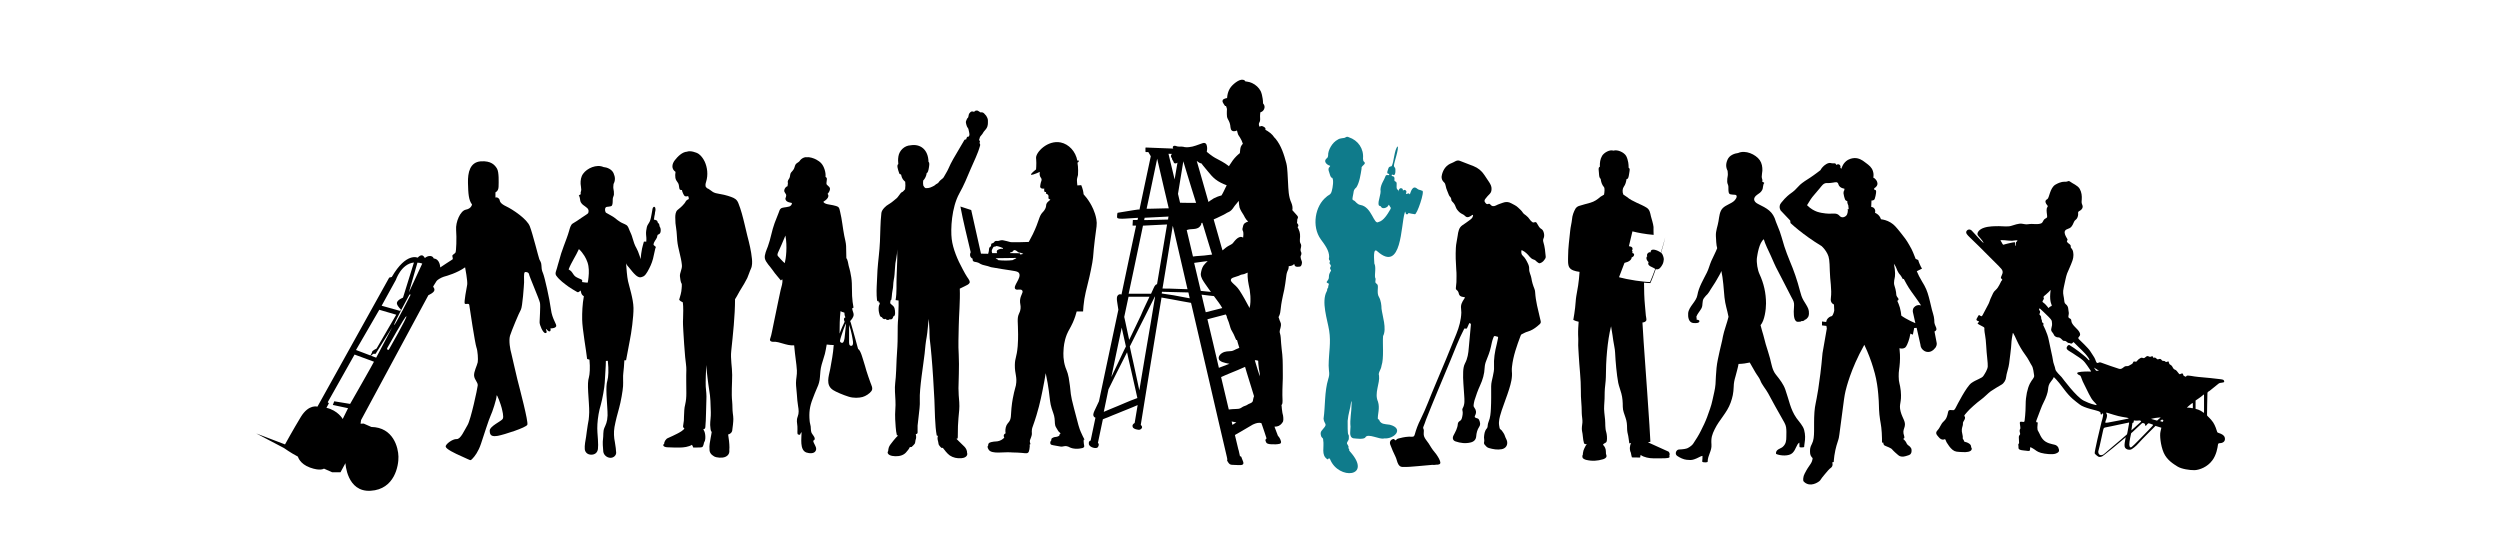 <?xml version="1.0" encoding="UTF-8"?>
<!-- Generator: Adobe Illustrator 27.3.1, SVG Export Plug-In . SVG Version: 6.00 Build 0)  -->
<svg xmlns="http://www.w3.org/2000/svg" xmlns:xlink="http://www.w3.org/1999/xlink" version="1.1" x="0px" y="0px" viewBox="0 0 1920 420" style="enable-background:new 0 0 1920 420;" xml:space="preserve">
<style type="text/css">
	.st0{clip-path:url(#SVGID_00000137832464388264473040000015039379658254962088_);}
	.st1{clip-path:url(#SVGID_00000137832464388264473040000015039379658254962088_);fill:#0F7B8B;}
</style>
<g id="Laag_1">
	<g>
		<defs>
			<rect id="SVGID_1_" x="184.4" y="23.9" width="1551.1" height="372.3"></rect>
		</defs>
		<clipPath id="SVGID_00000075159796704887555930000015767186549924718509_">
			<use xlink:href="#SVGID_1_" style="overflow:visible;"></use>
		</clipPath>
		<path style="clip-path:url(#SVGID_00000075159796704887555930000015767186549924718509_);" d="M619.7,120.8    c2.1-0.4,5.4,0.8,7.1,1.7c1.4,0.8,2.9,1.7,4,3c2.1,2.3,3.6,7.1,3.2,10.3c1.5,0.9,1,1.8,0.9,3.1c0,0.3-0.2,1.5-0.2,1.8    c0.2,1.3-0.1,0.6,0.8,1.6c0.9,1,2.1,1.4,1.9,3.1c-0.1,1.2-1,2.7-1.9,3.6c0.2,0.1,0.3,0.1,0.4,0.2c1.2,2.3-1.5,4.5-3.5,5.7    c0.3,2,5.8,2.3,7.3,2.7c1.1,0.3,3.3,0.7,4.1,1.4c0.9,0.7,1.1,2.4,1.4,3.6c1.5,6.1,2,12.4,3.2,18.5c0.5,2.5,1.3,5.3,1.4,7.8    c0.1,2.6,0.2,6.8,0.2,9.4c1,0.8,1.5,4.6,1.8,5.9c0.4,1.6,0.9,3,1.2,4.6c0.6,2.8,1.1,5.8,1.2,8.7c0.2,3.3,0,6.5,0.2,9.8    c0.1,2.8,0.6,6.2,1.1,9c-0.4,0-0.5,0.4-1,0.4c-0.1,1.7,1.2,3.5,1.1,5.1c-0.1,1.8-1.7,3.8-2.7,4.8c0.8,1.6,1.1,3.9,1.7,5.5    c0.6,1.7,3,11,4.4,15.9c2,0.9,3.7,8,4.3,9.7c0.8,2.3,1.4,4.8,2.1,7.1c0.9,3,2,5.9,3,8.8c0.7,2.1,2.4,4.7,0.8,6.8    c-1.4,1.9-4.3,3.8-6.8,4.5c-2.6,0.7-6.9,1-10.8-0.3c-3.9-1.2-9.6-3.6-11.9-5.1c-5.8-3.9-3.2-10.5-2.1-16.1    c1.1-6.2,2.2-11.6,2.7-18.4c-1.4-0.1-3.8-0.1-5.4-0.4c-0.6,3.3-0.8,4.8-1.4,7.2c-0.8,2.7-1.6,5.3-2.5,8.3    c-0.9,3.1-1.1,6.7-1.3,9.5c-0.2,3-0.9,5.6-2.2,8.3c-1.3,2.8-2.2,5.4-3.3,8.2c-2.4,6-3,10.8-2.4,17.2c0.1,1.5,0.6,2.7,0.8,4.2    c0.1,1.4,0.1,3.1,0.5,4.5c0.6,1.9,4.6,5,1.4,6.5c0.2,0.9,0.5,1.7,0.7,2c0.9,1.9,2.3,3.8,1.2,5.8c-1.3,2.4-5.1,1.9-7.2,1.2    c-5.2-2-3.6-11-3.6-15.7c-0.6,0.7-0.9,1.2-1.2,2.1c-1.6-0.1-2,0-2-2c0-1.4,0.1-2.9,0-4.4c-0.2-2.9-0.9-4.6,0.2-7.5    c1.1-2.8,0.8-5.3,0.3-8.2c-0.5-2.9-0.7-5.7-0.9-8.7c-0.2-3.6-0.7-6-0.7-9c0-3.2,0.9-6.3,0.7-9.6c-0.2-2.9-0.5-5.7-0.9-8.5    c-0.3-2.2-0.9-7.2-1.2-10.8c-2.9,0.3-6.1-0.6-8.8-1.4c-1.7-0.5-5-1.6-7.4-1.3c-1.1,0.1-2.8-0.6-2.3-2.1c1.3-3.6,1.8-7.9,2.7-11.7    c1.2-5.7,2.4-11.5,3.6-17.4c0.6-2.9,1.2-5.8,1.8-8.5c0.6-2.6,1.8-5.6,1.3-8.3c-0.5,0.3-0.7,0.5-1.1,0.9c-2.4-3.1-4.3-4.9-6-7.5    c-2.3-3.4-5.7-6.4-6.3-9.5c-0.5-2.7,1.4-6.7,2.3-9.1c2.2-5.9,3-12.1,5.2-18c1-2.7,2-5.3,3.1-7.9c0.6-1.4,0.7-2.7,2-3.5    c0.5-0.3,1.7-0.5,2.3-0.6c0.7-0.1,2.5-0.3,3.9-0.7c0.9-0.4,2-1.2,2-2.7c-1.4-0.3-3.6-0.6-4.5-1.9c-1.2-1.8,0.1-2.1,0.1-3.9    c0-1.5-1.7-2.2-1.5-3.9c0.1-1.3,1.2-2.9,2.5-3.2c0-0.8,0.3-1.5,0.3-2.1c0-0.6-0.2-1.1-0.1-1.7c0.3-1.4,1.3-1.9,1.6-3.4    c0.3-1.2,0.2-2.4,1-3.4c0.9-1.1,1.4-1.4,2-2.5c0.6-1,0.8-2.6,1.4-3.6c0.7-1.1,2.1-1.5,3-2.5C615.4,121.5,618.2,120.4,619.7,120.8     M603.2,180.9c-1.3,3.4-4.7,10.9-5.6,12.9c-0.4,0.9-0.8,2.1-0.2,2.8c0.6,0.7,4.2,4.8,5.3,5.5C603.6,198.7,604.8,189.3,603.2,180.9     M648.7,247.1c-0.6-1.2-1-2.9,0.6-3.4c-0.6-1.2-0.8-2.2-0.8-3.6c-1-0.2-2.1-0.7-3-1.1c-0.6,5.6-0.7,11.4-0.7,17.2    C645.9,253,647.9,248.7,648.7,247.1 M649.8,248.3c-1.1,1.9-3,7.4-3.7,9.7c-0.5,1.7-1,3.1-1,3.9s0.9,1.5,1.8,1.4    c0.8-0.1,1.3-1.2,1.7-3.5C648.8,257.8,649.6,250.3,649.8,248.3 M652.1,249.5v12.7c0,1.3-0.1,3.2,1.4,3.4c1.4,0.2,1.8-1.4,1.6-3.1    C654.9,260.8,653.9,254.3,652.1,249.5"></path>
		<path style="clip-path:url(#SVGID_00000075159796704887555930000015767186549924718509_);" d="M542.3,143.8    c-0.8-0.8-0.5-2.8,0-4.2c1.7-5.4,0.9-11.2-1.1-15.5c-1-2.1-2.6-4.4-4.5-5.8c-1.9-1.4-6.8-2.8-9.1-1.8c-3.7,0.2-7.2,3.8-9.3,6.5    c-2.3,2.9-2.9,6.7,0.5,9c-0.3,1.5-0.3,3.2-0.1,4.6c0.2,1.3,1,2.6,2,3.9c0.6,0.7,0.8,2.6,1,4c0.2,1.3,0.8,1.5,2,1.4    c0.2,1.4,1.5,4.3,2.2,4.7c0.8,0.4,1.6,0.2,2.6,0c0.3,0.6,0.5,1.4,0.5,1.8c0,0.5-0.1,0.7-0.7,0.8c-0.3,0.1-1.2,0.7-1.5,1.2    c-1.4,2.8-4.1,4.9-6.5,6.9c-1.4,1.2-1.7,3.6-1.7,5.6c0,3.6,0.2,5.6,0.7,8.6c0.5,3.1,0.5,6,0.8,9.2c0.6,6.4,3,12.5,3.6,18.9    c0.3,3.1-1.8,6-1.5,8.7c0.2,1.5,0.4,4.4,1.4,5.8c0.1,1.6,0,1.8-0.1,3.3c-0.1,3-1.1,6.1-1.9,8.8c0.7,0.9,1.5,1.4,2.8,2    c0.5,3.2,0.3,9.4,0.2,12.2c-0.2,3.3,0,6.7,0.2,10.1c0.4,6.6,0.8,13.2,1.4,19.8c0.3,3.2,1,7.2,0.9,9.9c-0.2,4.6,0,13.2,0,17.7    c0,3.2-0.2,5.8-0.9,8.8c-0.8,3-0.7,5.7-0.9,9c-0.1,1.5,0,1.9-0.1,3.3c-0.1,0.7-0.5,3.4-0.6,4.2c-0.1,0.7,0.2,1.4,1,1.7    c-0.3,1.4-4,3.4-5.4,4.1c-2.7,1.3-4.3,2.2-7.4,3.5c-1.3,0.5-2.8,2.7-2.7,4.3c-0.3,0.3-0.7,0.5-0.7,1c-0.1,1.1,1.5,1.6,2.9,1.7    c2.9,0.2,6.9,0.2,9.8,0.2c2.8,0,6.9-0.5,9.3-2.1c0.5,0.8,0.7,1.3,1,2.1c1.1,0,4.7,0,5.9-0.1c1.5-0.1,1.8-1,2.4-3.7    c1.1-1.6,1.1-3.8,0.9-5.9c-0.3-2.2-0.7-3-1.4-4.2c0-0.1,0-0.2,0-0.2c1-0.2,1.4-0.4,1.5-1.7c0.6-5.7,0.5-15.2,0.8-21.1    c0.2-3.2-0.2-6.7-0.5-9.8c-0.2-2.7,0.2-13.7,0.4-16.7c0.2,1.5,0.3,4.3,0.5,5.8c0.2,1.3,0.3,2.9,0.5,4.3c0.4,2.9,0.7,5.9,1.2,8.8    c1.1,5.8,1.1,11.4,1.3,17.3c0.1,1.7-0.1,3.4-0.2,5c-0.1,1.4-0.4,3.6-0.3,4.9c0.2,1.8,0.2,5,1.2,5.2c-0.1,1.4-0.6,3.2-0.8,4.6    c-0.5,2.9-1.2,6-0.9,8.8c-0.1,2.4,1.1,4.1,3.5,5.5c1.9,1.1,6.3,1.4,8.6,0.4c2.3-1,3.4-2.8,3.1-5.3c0.1-0.7,0.1-1.4,0.1-2    c0-2.9-0.5-6.9-1-9.9c1.4-0.3,2.9-1.5,3.1-2.8c0.4-2.7,0.9-6.8,0.9-9.1c0-1.4-0.2-2.9-0.4-4.3c-0.4-2.9-0.2-6.1-0.5-9    c-0.7-6.7,0-13.7,0-20.5c0-6.4-1.4-12.2-0.7-18.6c1.3-12.4,2.9-26.9,2.9-39.6c1.5-2.2,3.2-5.8,4.6-7.9c1.6-2.5,3.5-5.8,4.8-8.4    c0.9-1.9,1.9-5.3,2.8-7.1c1.1-2.3,1-5.3,0.8-7.5c-0.6-6.2-2-11.9-3.6-18c-1.4-5.7-2.6-11.4-4.2-17c-0.8-2.8-1.6-5.3-2.7-8    c-1.1-2.7-2.8-3.7-5.6-4.7c-3-1.1-6.4-1.9-9.5-2.4c-1.5-0.2-3-0.6-4.3-1.3c-1.1-0.6-3.4-2.7-4.5-2.9c0,0,0,0,0,0l0,0L542.3,143.8"></path>
		<path style="clip-path:url(#SVGID_00000075159796704887555930000015767186549924718509_);" d="M506.5,173.7c0-0.5-0.1-1.3-0.4-1.8    c-0.2-0.3-0.6-0.7-0.9-0.9c-0.3-1-0.3-1.4-1.1-1.8c-0.7-0.4-1.3-0.4-1.9-0.5c0.1-0.7,0.3-1.8,0.4-2.7c0.2-0.7,0.5-2.3,0.5-3.1    c0.4-1.2,0.4-2.4,0.1-3.4c-0.2-0.6-0.9-0.9-1.3-0.5c-0.8,0.7-0.9,1.9-1,2.8c-0.2,0.9-0.3,1.9-0.5,2.8c-0.4,1.8-0.6,3.8-1.4,5.5    c-0.7,1.5-1.8,2.6-2.2,4.2c-0.4,1.9-0.8,4-0.6,6c0.1,1.2,0.4,3.1,0.1,5.4c-0.5-0.2-1.1-0.3-1.8-0.1c-0.3,1.2-1.2,4.1-1.4,5.3    c-0.5,2.5-0.9,5.4-1.1,8.1c-0.5-1.8-0.8-2.7-1.2-3.7c-0.5-1.6-1.1-3-1.9-4.5c-1.5-2.5-2.4-5.4-3.2-8.2c-0.5-2-1.4-3.8-2.2-5.6    c-0.6-1.4-1.1-3.4-2.5-4.2c-1.4-0.9-3.2-1.4-4.6-2.3c-0.9-0.5-3.2-2.2-4.2-3.1c-1.1-1-5.1-3-6.9-4.1c-0.6-1-1.1-2.9,0-4.1    c0.7-0.7,4-0.2,4.7-1.4c0.7-1.2,0.5-3.5,0.6-5c0.1-1.5,0.7-1.9,0.9-3.4c0.1-1.5-0.1-3.1-0.4-4.5c-0.2-0.8,0-2.5,0.1-3.6    c1.4-2.6,1.4-5.2,0-8.3c-1.4-3.1-5.1-4.5-7.7-4.7c-5.3-2.4-12.7,0.9-15.7,5.2c-1.6,2.2-2,5-1.9,7.7c0.1,1.6,0.5,3,0.5,4.5    c0,1.5-0.9,2-0.3,3.5c-0.7,0.1-1.1,0.7-1.6,1c1.2,1.3,0.7,3.6,1.6,5.2c0.9,1.6,2.1,2.3,3.5,3.3c2.3,1.5,2.8,2.9,2.2,4.8    c-0.3,0.8-3.2,2.3-5.4,3.9c-1.5,1.1-5.1,3.5-6.6,4.3c-1.5,0.9-2.2,3.7-2.7,5.5c-1.1,3.9-2.7,7.9-4.1,11.7    c-1.5,3.9-2.7,7.7-3.7,11.6c-0.5,1.9-1.2,3.8-1.6,5.6c-0.5,1.9-1.7,3.9-0.5,5.6c2.5,3.5,6.2,6.1,9.6,8.6c1.7,1.2,4.6,2.9,6.5,4    c0.7,0.4,1.3,0,2.6-1.2c0.4,0.9,0.2,3.2,2.5,4.4c-1.1,5.9-1.4,12.7-1.3,18c0.1,7.1,3.2,24.3,3.8,30.2c0.6,0.2,1.2,0.4,1.8,0.5    c0.6,6.4,0.2,11.3-0.4,13.5c-0.8,2.6-0.9,5.8-0.6,11.3c0.3,5.5,0.9,12.2,0.8,15.7c-0.2,5.1-0.5,6.8-1.1,9.6    c-0.6,3.1-0.9,6.9-1.3,9.2c-0.4,2.3-1.3,6.8-1,9.5c0.3,2.6,2.3,4.2,5,4.2c2.3,0,4.6-1.1,5.1-4.3c0.2-1.7,0.2-4.4,0-7.3    c-0.2-3.6-0.7-7.3-0.4-11.9c0.3-5,1.2-10.2,2.6-14.8c1.3-4.6,2.8-13.2,3-16.7c0.2-3.5,0.4-7.5,0.6-10c0.2-1.9,0.2-4.5,0.3-7    c0.5,0,1,0,1.5-0.1c0.8,7.1,0.4,12.6-0.3,15c-0.8,2.6-0.9,5.8-0.7,11.3c0.2,5.5,0.9,12.2,0.8,15.7c-0.2,5.1-1.4,7-2.5,9.6    c-1.1,2.6-0.6,6.1-1,8.4c-0.4,2.3-0.1,7.1,0.2,9.7c0.3,2.6,2.8,4.8,5.6,4.8c2.3,0,4.3-1.8,4.3-3.9c0-1.7-0.5-5.3-1-8.2    c-0.7-3.3-1-7.4-0.3-11.5c0.9-4.9,2.3-10.2,3.6-14.8c1.3-4.6,2.8-13.2,3-16.7c0.2-3.5-0.2-7.7,0.2-10.1c0.3-2,0.6-6.3,0.8-9.7    c0.5,0,1,0,1.3,0c0.4-2.4,1.9-10.2,2.9-15.4c1.1-5.2,2.9-17.9,2.8-24.8c-0.1-6.9-3.4-16.9-4.2-20.6c-0.8-3.6-1.2-10-1.5-13.7    c0.4,1.3,1.6,2.5,2.3,3.3c0.9,1.1,1.7,2.1,2.6,3.2c1.3,1.5,3.6,4.2,5.9,4.3c0.7,0,2-0.4,2.8-0.9c1.1-0.7,2.1-2.2,2.8-3.4    c2-3.5,3.3-6.3,4.3-10c0.5-2,0.8-3.4,1.2-5.4c0.2-0.8,0.5-2.6,1-3.6c-0.4-0.5-1.4-1.2-1.8-1.6c0-2.5,2-3.9,2.7-5.9    c0.1-0.4,0.1-1,0.3-1.4c0.4-0.8,0.1-0.4,0.9-0.8c0.9-0.5,1.2-0.8,1.5-1.9C507.7,175.9,507.2,174.9,506.5,173.7 M447,216.6    c0.2-0.9,0.4-1.6-0.6-2c-1.2-0.5-3.6-1.5-4.6-2.3c-1-0.8-1.6-1.9-2.3-2.9c-0.8-1.2-1.6-1.8-2.8-2.5c2.1-5.5,5.5-10.2,7.9-15.6    c1.7,1.5,3.1,3.4,4.3,5.3c1,1.6,1.6,3,2.3,4.9c1.2,3.5,1.2,7.6,0.8,11.3c-0.1,0.7-0.3,3.3-0.7,4.3    C450.3,217,448.3,216.9,447,216.6"></path>
		<path style="clip-path:url(#SVGID_00000075159796704887555930000015767186549924718509_);" d="M751.4,108.8    c-0.1,0-0.2,0.1-0.2,0.1C751.3,108.9,751.4,108.8,751.4,108.8 M683.9,230.2L683.9,230.2 M758.7,92.2c0-0.9-0.8-2.6-1.3-3.3    c-0.3-0.3-0.6-0.6-0.9-1c-0.3-0.3-0.5-0.6-0.8-0.9c-0.4-0.3-0.8-0.6-1.3-0.7c-0.4-0.1-0.7,0-1.1,0c-0.4,0-0.5,0-0.8-0.3    c-0.3-0.2-0.5-0.4-0.9-0.6c-0.3-0.1-0.6-0.4-1-0.5c-0.4,0-1.7-0.1-1.8,0.5c-0.4,0.1-0.7,0.5-1.1,0.4c-0.5-0.1-0.8-0.3-1.4-0.2    c-0.8,0.2-1.3,0.8-1.8,1.4c-0.5,0.7-0.6,1.7-0.8,2.6c-0.1,0.5-0.1,0.6-0.5,1c-0.3,0.2-0.5,0.5-0.6,0.8c-0.3,0.9-0.9,1.7-0.8,2.6    c0.1,0.8,0.3,1.7,0.6,2.5c0.2,0.5,0.4,1.2,0.8,1.6c0.3,0.3,0.5,0.8,0.6,1.2c0.2,0.8,0.4,1.5,0.5,2.3c0.1,0.8,0.4,1.7,0.1,2.5    c-0.1,0.2-0.3,0.5-0.4,0.8c-0.5,0-1.1,0.1-1.3,0.4c-0.3,0.4-0.6,1.2-0.7,1.8v0c-0.5-0.1-1.1,0-1.4,0.5l-8.5,14.5    c-1.3,2.4-2.7,4.9-3.8,7.6c-0.9,2.1-2.2,3.9-3.3,6c-0.5,1.1-1.4,1.6-2.6,2.6c-1.4,1.1-1.4,2.2-2.8,2.8c-1,0.4-1.5,1.2-2.1,1.5    c-2.5,1.3-3.8,2-6.6,1.9c-0.7-0.3-1.4-1.1-1.8-2c-0.3-1.5-0.2-2.1-0.1-3.8c1.4-1.4,2.5-3.7,2.7-5.8c0.9-0.1,1.4-2.2,1.7-4.2    c0.3-1.9,0.6-3.9-0.3-4.3c-0.2-9.6-6.3-14.1-13.8-12.8c-4.8,0.2-8.6,4.1-9.3,8.4c-0.4,2.6-0.3,3.8-0.1,6c-1.4,0.8-0.4,3.9,0.7,7.1    c0.2,0.6,0.9,0.9,1.4,0.9c0.7,3.4,1.7,4.2,3.2,5.6c0.2,1.9,0.2,3.9-0.1,5.8l-1.8,1.9c-1.1,0.1-2.3,1.9-3.5,3.6    c-0.8,1.2-1.6,1.7-2.7,2.6c-1.8,1.6-3.1,2.5-4.6,3.4c-2.2,1.2-5.3,4.1-5.6,6.7c-0.9,8.2-0.7,13.6-1.1,21.9    c-0.3,7.5-1.4,14.6-1.9,22c-0.2,3.7-0.4,9-0.6,12.6c-0.2,3.4-0.1,11.5,0.7,11.3c0.1-0.1,0.3-0.3,0.5-0.4c0.1,0.6,0.4,1.1,0.5,1.5    c0.2-0.1,0.4-0.1,0.7-0.2c0,0,0,1.1-0.3,1.7c-0.8,1-0.7,4.3-0.4,5.6c0.6,2.6,0.8,3.8,2.3,4c0.5,1.2,1.9,2,2.8,1.2    c0.7,1.3,2.8,1.1,3.2,0.3c0.7,0.5,2.5,0.2,2.7-2.1c2.1,0,1.4-4.8,1-6.2c-0.4-1.7-1.7-2.2-3-3.5c-0.2-0.2-0.4-0.6-0.3-1.1    c0.1-0.3,0.2-1.1,0.3-1.7c0.1,0,0.2,0.1,0.2,0.1c0.7,0,0.7-5.2,1.2-7.2c0.8-3.4,0.4-5.3,1-8.4c0.6-2.8,0.7-5.5,0.9-8.5    c0.1-3,0.5-5.7,1.1-8.5c0.4-2.1,0.6-4.1,0.6-6.5c0.1,5.4,0.2,7.2,0,10.2c-0.2,3.4-0.3,7.3-0.4,10.7c-0.3,6.1,0.3,12.2-0.8,18.1    c0.9,0.1,1.5,0.2,2.3,0.3c0.1,1.5,0,6-0.1,7.6c-0.1,1.9,0,4.1-0.2,6.1c-0.4,4.1-0.4,7.8-0.4,12c0,9.2-0.3,10.2-0.8,19.3    c-0.2,4.4-0.4,13.2-1.1,18.5c-0.5,3.6,0,9.5,0.2,13.4c0.1,1.8,0.1,5-0.1,6.8c-0.2,1.9-0.2,5.5-0.1,7.6c0.2,2.6,0.4,9,1.3,12.2    c0.9,0.2,0.5,0,0.9,0.2c-0.4,0.4-0.9,0.9-1.6,1.6c-1,1.1-2.8,3.3-4.2,5.2c-1.3,1.7-1.6,3-1.8,5.1c-0.3,0.5-0.4,0.8-0.4,1.2    c0.2,1.6,2.3,2.7,5.9,2.8c3.7,0.1,6.5-1,8.2-2.9c1.7-1.9,2.4-2.9,2.9-4.1l1.4-0.1c0.7-0.6,2.3-2.2,2.6-2.9    c0.2-0.4,0.2-1.5,0.4-2.3c0.4-1.1,0.5-1.9,0.5-2.4c0-1.2-0.2-1.8-0.3-2.3c0.7-0.1,1.3-0.2,1.4-1.2c0.1-1.8-0.1-3.2,0-5.3    c0.2-2,0.6-5.2,0.8-7.1c0.5-4.6,1.1-8.3,0.9-12.6c-0.4-8.7,2.8-27.5,3.7-35.6c0.4-4.3,0.8-8.8,1.6-12.9c0.7-3.9,1-9.8,1.6-13.8    c0.3,4.2,0.4,5.8,0.5,8.4c0.1,2.3,0,4.4,0.2,6.7c0.5,4.5,1.1,9.4,1.4,13.6c0.8,8.6,1.8,24.9,2.2,33.4c0.3,7.4,0.4,20.4,1.8,27.5    c0.9,0.2,1,0.3,1,0.3c-0.3,0.4-0.3,0.5-0.4,1.7c0,0.6,0.2,1.9,0.5,2.8c0.2,1,0.3,2.1,0.6,2.5c0.5,0.8,1,1.3,1.9,2.2    c0,0,0.6,0,1.1,0c1,1.3,3.4,4.5,5.3,5.8c2.6,1.7,5.5,2.4,9,2.1c4-0.3,4.9-2.7,4.3-4.1c0.1-1.6-0.8-3.5-2-4.7    c-0.9-0.9-3.3-3.2-3.9-3.8c-0.6-0.6-1.8-1.7-2.3-2.3c0.7,0,1-0.2,1-0.6c0-0.4,0.2-2,0.1-2.7c0-4.3,0.1-8.6,0.5-12.7    c0.4-4.1,0.9-7.9,0.6-12.1c-0.3-4.2-0.6-6.4-0.6-10.7c0-4.3,0.7-17.2,0.2-25.6c-0.5-8.3-0.1-13.5,0-21.8    c0.1-8.4,1.2-19.7,0.8-29.1c1.7-0.8,2.8-1.3,3.9-1.9c1.3-0.7,3-1.3,3.6-2.5c0.3-0.5,0.2-1.6-0.8-3c-1.8-2.5-3.8-6.2-4.5-7.6    c-3.9-7.1-7.5-15.6-8.4-23.1c-0.9-7.4-0.2-24.1,5.9-35.1c3.4-6,6.1-12.6,8.7-18.8c2.6-6.2,5.4-11.3,7.2-17.9    c0.2-0.6-0.1-1.5-0.4-1.9c0.1-0.3,0.3-1.2,0.3-1.4c0-0.1-0.3-0.6-0.7-0.9c0,0,0,0,0,0c0.2-0.5,0.3-0.9,0.4-1.3    c0.2-1.1,0.7-1.8,1.5-2.6c0.4-0.4,1-1.2,1.2-1.7c0.2-0.5,0.7-1,1-1.4c0.6-0.7,1-1.1,1.6-2C759,96.4,758.7,94.3,758.7,92.2"></path>
		<path style="clip-path:url(#SVGID_00000075159796704887555930000015767186549924718509_);fill:#0F7B8B;" d="M1021.5,127.3    c0.3,0.9-1.7,1.1-1.1,3.7c0.8,2.4,1.4,5.7,2.8,5.6c1.2,1.7,0.4,7.4-0.4,10.1c-0.8,3.2-2.6,2.9-4.1,4.5    c-8.8,6.9-11.4,22.7-4.4,32.5c3.3,4.5,6.5,8.7,6.5,13.6c-0.6,2.1,0.2,2.7,0.6,3c0.4,0.4-0.8,1.2-0.1,2.4c2.3,2.5-1.2,2.1,0.9,4.8    c0.2,0.9-1.5,1.8-1.6,4.9c0.3,3.3-3.4,4.1-0.8,5.1c0.9,0.1,0.9,0.9,0.4,1.9c-0.4,1,0.3,0.9-0.5,1.9c-0.8,1-0.1,1.5-0.8,2.5    c-4.3,8,0.6,21.8,1.9,30.1c1.5,9.3-0.3,16.7-0.4,26.9c0.1,5,1.1,6-0.3,10.3c-3,9.9-2.2,20.7-3.6,30.5c0.5,4,2.7,3.8,0.8,6.4    c-1.9,2.6-3.5,3.2-2.9,6.1c0.6,2.9,1.9,1.7,1.8,3.8c1,5.4-1.8,11.6,3.2,14.8c0.9,0.6,0.9-1.9,2.1,0c6.5,16.2,32.9,13.8,15.4-5.8    c-0.9-1-0.8-1.1-0.7-1.6c0.2-0.5-0.9-0.9-0.6-1.6c0.3-0.7-0.2-1.4-0.7-2.3c-1.4-1.5,1.1-2.9,1-4.6c0-1.4,0.2-2.5-0.4-3.1    s-0.5-7.7-0.5-10.5c0.5-5.6,2-9.1,2.6-14.1c0.3-1.8,0.5-1,0.4,1.5c0,5.9-1.4,11.4-0.8,17.1c0.1,2.6-1.5,7.9,2.1,8.9    c2.1,0.2,8.2,1.1,9.3-0.7c1.9-3.5,11.2,2,14.4,0.8c8,0.6,15.5-7.6,4.4-10.5c-4.7-0.6-6.2-0.5-7.9-2.9c-0.1-1.1-0.7-1.2-1.3-1.5    c-0.3-3.5,1.7-8.2,0.1-13.3c-3-6.6,1.6-14,0.8-20c-0.9-2.3,1.6-4.6,1.9-7.6c2-5.9,0.7-17,1.2-22.8c3-5.6-0.6-15.8-1.2-21.1    c0-2.3-0.4-6.3-2-9c-1.7-2.7-0.4-7.2-0.9-8.9c-0.5-1.6-2-1.2-1.8-3c0.2-1.7,0.3-2-0.2-2.9c-0.5-2.4,0.9-8.1-0.6-10.8    c0-1.8-1.4-13.1,2.4-9.3c18.8,16.6,17.9-20.1,20.9-29.6c0.8-3,0.1,1.3,1.7,1.1c0.8,0.1,1.1-0.7,1.2-1c0.4,0.2,3.8,0.8,4.8,0.9    c1.5,1.2,8.2-18.4,5.7-18c-1.9-0.9-2.3-0.4-3.7-1.5c-3.7-3.3-5.1,2.6-5.7,4.2c-0.2,0.3-0.4-1-1.4-0.6c-1,0.4-2.1,0.6-1.5-0.4    c1.1-1.9-1.6-3.2-2.4-1.7c-0.2,0.3,0.2-0.7-0.4-1.5c-1.9-1.4-2.9,0.6-3.2,2.1c-0.2,0.4,0.3-0.8-0.3-1.3c-2-0.7-0.2-5.1-1.4-6.1    c-0.7-0.5-1.4-0.5-1.3-1.5c0.1-1,0.3-2.5-1.1-2.8c-1.3-0.3-1-0.5-0.9-1c0.1-0.5,0.2-0.4,1.3,0c1.8,0.6,1.7-4.7,1.2-5.5    c-0.6-0.6-1-1.2-0.8-2.2c0.1-2,3.9-12.7,2.8-14.3c-2.6,2.4-2.8,12.1-4.6,15.2c-0.5,0.3-1.8,0.1-2.4,1.4c-0.4,1.6-2.1,4.5,0.2,4.5    c0.5,0.2,0.3,0.6,0.2,0.9c-0.1,0.4-2.1-0.5-2.6,0.6c-1.2,3.5-3.7,6.2-4,10.5c0.7,3.7-2.1,8.7-1.4,11.8c0.5,1.4,1.4,0.4,1.9,1.6    c1.2,2.2,5.4,0.3,5.7-1.5c0.2-0.4,0.6,0.3,1.1,1.2c0.5,0.9,1.1,0.9,0.1,2.5c-1.9,3.3-5.1,8.6-8.9,9.4c-3.6,2.5-5.1-11.7-13.9-13.1    c-2.8-0.5-3.7-2.9-5-3.4c-1.2-0.6-1.3-0.5-0.9-2.9c1-3.9,0.1-4.9,2.8-7.2c2.4-3.7,3.3-10,4-14.4c-0.7-2.1,3.7-3.3,2.2-5    c-0.9-0.8-0.9-0.7-1.1-2.8c0.7-7.5-3.8-14-10.9-16.3c-0.8-0.5-1.8-0.5-2.7,0.2c-0.9,0.7-3.9,0.2-5.9,1.7c-4,2-7.5,8-7.3,12.1    c-0.2,1.4-0.3,1.6-1.3,2.4C1016.1,124.1,1019.3,126.8,1021.5,127.3"></path>
		<path style="clip-path:url(#SVGID_00000075159796704887555930000015767186549924718509_);" d="M1692.7,316.7    c0,0.3-0.3,0.4-0.5,0.2c-0.9-0.8-3.1-2.3-6-2.9v-6.4c0,0,4.5-3,5.4-3.9c1-0.9,1.1-1.1,1.1,0.2    C1692.7,305.1,1692.7,314.1,1692.7,316.7 M1683.6,313.5c-0.7-0.2-2.1-0.5-4.1-0.4c0,0,2-2,3.2-2.8c1.2-0.8,1.4-1.5,1.4,0.5    c0,1.1,0,1.8,0,2.3C1684.2,313.4,1683.9,313.6,1683.6,313.5 M1661.5,323.1l-0.6,0.9l-1.7-0.5c-0.2,0-0.2-0.2-0.1-0.3l1.3-1    c0.1-0.1,0.2-0.1,0.2,0l0.8,0.7C1661.5,322.9,1661.6,323,1661.5,323.1 M1658.3,321.5l-1.5,1.4c-0.1,0.1-0.2,0.1-0.3,0.1l-4.5-1.3    c0,0,3.2-0.8,4.8-0.9c0.9-0.1,1.7-0.2,2.2-0.2c0.2,0,0.3,0.2,0.2,0.3L1658.3,321.5z M1653.5,326.6c-0.3,0.3-1.3,1.6-3.2,3.5    c-1.9,1.9-12.4,12.9-13.3,13.3c-1,0.5-1.6,0-1.7-2c-0.1-2,1.4-8.6,1.4-8.6s0.5-0.6,1.1-1c0.5-0.4,5.5-5.1,6.4-6    c0.9-0.9,1.4-1.2,2.3-0.7c0.9,0.4,0.8,0.3,1,1.4c0.3,1.2,0.6,0.5,1.6-0.7c1-1.2,1.4-0.6,2.6-0.3    C1652.9,325.8,1653.8,326.2,1653.5,326.6 M1633.5,333.6c0,0-9.4,8.2-10.4,8.9c-1,0.7-6.9,6.1-7.8,6.6c-0.9,0.5-2.1,0.6-2.7,0.2    c-0.6-0.4-1.6-1.5-0.9-3.5c0.7-2,3.3-14.8,3.6-15.8c0.3-0.9,0.2-1.4,1.5-1.7c1.3-0.3,8.7-1.7,10.6-2.2c1.9-0.5,5.3-1,6.7-1.4    c1.4-0.4,1.2-0.4,0.7,2.3C1634.3,329.6,1633.8,333,1633.5,333.6 M1617.1,323.3c0.7-1.7,1.4-3.9,1-5c-0.4-1.1-1.2-1.6,0.2-1.3    c1.4,0.4,8.3,2.7,11.3,3.1c3,0.4,6.2,1,4.9,1.4c0,0-13.6,2.8-15.4,3C1617.2,324.7,1616.4,325.1,1617.1,323.3 M1637.7,324.8    c0-0.1,0.6,0.1,0.9-0.5c0.3-0.5-0.2-1.5,0.6-1.4c0.9,0.1,1.3,0.3,2.8,0.1c1.5-0.2,1.9,0,2.3,0.4s-1,1.4-2,2.3    c-1,1-5.4,4.8-5.4,4.8S1637.7,324.8,1637.7,324.8 M1609.8,284.7l-1.7-2.4l3.9,2.4L1609.8,284.7z M1609.3,311    c-1.6-0.5-3.3-0.5-9-3.3c-5.7-2.8-16.2-17.1-17-18.1c-0.8-1-4.6-4.3-4.8-6.1c-0.2-1.8-1.7-4.7-1.9-7.2c-0.3-2.5-2-9-3.1-14.9    c-1.1-6-4.5-11.8-4.4-11.9c0.1-0.2,0.6-0.4,0.3-1c-0.3-0.6-1.3-0.7-1.2-1.9c0.1-1.2-0.6-0.9-0.6-2.7c0-1.8-1.5-2-1.3-2.7    c0.2-0.7,1-1.7,0.1-2.7c-0.5-0.6-0.4-1.1-0.3-1.4c0.1-0.2,0.4-0.3,0.6-0.1c1,0.9,4.1,3.8,6.6,6.3c3,3,2.4,3.2,2.6,4.5    c0.2,1.3,0.1,2.5-0.5,4.6c-0.6,2.1,1.4,3.1,1.9,4.5c0.5,1.5,2.2,2.2,3.2,2.2c1,0,1.5,0.2,2.6,1.2c1.1,1,1.2,1.6,2.4,1.5    c0.8,0,1.5,0.4,2.1,1c0.6,0.8,1.7,0.5,2.2,0.8c0.6,0.4,1.4,0.5,2.1-0.4c0.6-0.9,0.7-0.4,2.1,1c1.4,1.3,3.1,3.2,4.9,4.8    c1.7,1.6,3.6,3.7,5.1,5.9c1.5,2.2,0.3,2.2-0.6,0.9c-0.9-1.3-5.6-4.8-6.8-5.8c-1.2-1-6.1-4.4-7.1-4.9c-1-0.5-1.7,0.5-2.2,1.5    c-0.5,1,0.2,2,1.7,2.9c1.6,0.9,4.6,2.9,5.6,3.6c1,0.7,2.4,1.4,4.8,3.4c2.4,2,5,6.5,6,7.8c1,1.3,0.7,1.1-1.9,1    c-2.6,0-8.2,0.2-8.2,1.2c0,1,1.3,1.4,2.2,1.9c0.9,0.5,1.1,3.2,3.4,7.3c2.2,4.1,4.5,10,7.1,12.6    C1610.4,310.8,1610.9,311.4,1609.3,311 M1568.9,230.9c0.6-1,1.1-1.6,0.6-2.4s0.7-1.3,2.3-2.8c1.6-1.5,2.2-1.9,2.8-2.8    c0.6-0.9-0.1,1.7-0.1,4.7c0,2.9,0.4,4.7,0.9,5.9c0.5,1.3,0.5,1.5-0.3,1.7c-0.8,0.2-1.8,1.4-1.8,1.4s-2.5-3.2-3.6-3.9    C1568.7,232,1568.3,231.9,1568.9,230.9 M1549.3,185c-0.5,1-1.3,0.6-1.1,2c0.2,1.4,0.2,2-0.3,1.7c-0.1-0.1-0.4-2.6-0.4-2.6    s-0.6-0.2-3.1,0.4c-2.5,0.5-3.7,0.9-4.6,1.1c-0.9,0.2-1.3,0.8-1.9-0.3c-0.6-1.1-0.9-1.7-1.4-2.4c-0.5-0.7,0.8-0.5,3.1-0.4    c2.3,0.2,3.4,0.4,5.7,0.4C1547.6,184.7,1549.8,184.1,1549.3,185 M1708,334.8c-1-1.3-3.6-2.2-4.6-2.5c-0.3-0.1-0.5-0.3-0.6-0.6    c-0.4-1.3-1.5-4.9-3.1-7.3c-2-3-4.7-5-4.7-5.4c0-0.4,0.2-16,0.3-17c0-1,0.7-1.2,1.9-2c1.2-0.9,5.3-4.3,6.7-5.4    c1.4-1.1,4.5-0.3,4.3-1.7c-0.2-1.4-1.1-1.4-3.1-1.7c-2-0.3-12.4-1.4-16.6-1.7c-4.1-0.3-8.4-1.6-9.2-0.8c-0.8,0.8-0.5,0.9-0.9,0.5    c-0.4-0.3-1.6-0.3-1.7-1.4c-0.1-1.1-0.8-1.2-1.8-0.7c-1,0.4-0.9,0.6-1.8-0.5c-0.9-1.1-1.6-2.4-2.9-2.8c-1.4-0.4-1.5-2.4-2.8-3.3    c-1.2-0.9-1.2-0.4-1.7-2.1c-0.5-1.6-0.5-0.6-1.8-0.4c-1.3,0.2-0.5-0.8-2.1-0.8c-1.6,0-1.3-0.5-2.1-1.2c-0.8-0.7-1.6-0.2-2.4,0    c-0.8,0.1-1.6-1.4-2.4-1.4c-0.9,0-1.2,0.7-1.3-0.3c-0.1-1-1.1-0.7-2-0.3c-1,0.4-1.9-1.2-3.2-0.2c-1.4,0.9-1.5,1.6-2.7,1.1    c-1.2-0.5-1.7,0-3.2,1c-1.4,1-1.1,2.2-2.9,1.8c-1.8-0.5-0.8,1.2-2.7,2.1s-1.8,1.5-3.9,1.4c-2.1-0.1-3,2.9-5.7,2    c-2.7-0.9-10.1-3.3-12.5-4.3c-2.4-1-2.3-0.6-3.5-0.2c-1.2,0.5-1.6-1.2-2.2-2.8c-0.6-1.6-2.5-4-3.8-6.2s-7.6-8.1-8.7-9.2    c-1.1-1.2-0.1-1.3,0.7-2.7c0.7-1.4-0.2-2.8-1.4-4.3c-1.2-1.4-5.1-4.6-5.1-7.1c0-2.5-2.8-1.3-2.2-3.9c0.6-2.6,0-2.9-0.1-4.8    c-0.1-2-0.8-3.2-2-4.1c-1.2-0.9-1-2-1.4-4.7c-0.4-2.7-1.1-4.1-0.1-8.3c1-4.1,1.6-8.2,2.6-10.7c1-2.5,2.7-5.9,4-9.6    c1.3-3.8,0.7-5.8,0.5-7.2c-0.2-1.5-1.8-2.8-1.8-3.3s0.4-1.3-0.9-2.3c-1.3-0.9-2.5-1.9-1.8-2.7c0.6-0.8,0.2-1.2-0.6-2.5    c-0.8-1.4-1.7-3.3-1.2-4.7c0.5-1.4,1.6-1.4,3.7-2.4c2.1-1.1,2.8-3.8,3.4-4.9c0.5-1.2,1.4-1.4,2.1-2.4c0.8-1.1,1.2-3,1-4.2    c-0.1-1.2,0.4-1.3,1.6-2c1.2-0.7,2.4-2.3,1.7-4.1c-0.7-1.8-0.7-1.9-0.5-4.4c0.2-2.6-0.1-5.6-1.6-8.2c-1.5-2.6-5.6-4.1-7.2-5.4    c-1.6-1.2-1.8,0-3.5,0c-1.6,0-3.5-0.3-7.9,2.2c-4.3,2.5-4.7,10.3-6.2,11.1c-1.5,0.7-1.9,1.9-1,3.5c0.9,1.6,1.8,1.6,1,2.7    c-0.9,1.1-0.6,3.4-0.3,5.7c0.3,2.3,0.2,2.3-1.3,3.1c-1.4,0.7-1.5,2-2.4,3.1c-0.9,1.1-3.7,1.2-5.4,1.1c-1.7-0.1-3.5-0.2-5.3,0.1    s-2.8-0.1-5-0.4c-2.2-0.3-6,1-8.2,1.7c-2.1,0.7-6.1,0.3-9.2,0.2c-3.1,0-7.9,0-11.5,1.2c-3.7,1.2-5.1,3.4-5.1,4.8    c0,1.4,1.8,2.5,3.6,5c1.8,2.5,1.2,2.3-0.8,0.2c-2-2.1-6-6.6-7.2-7.8c-1.2-1.2-3.1-1.1-4,0.4c-0.9,1.5,0.7,3,2.3,4.6    c1.7,1.6,13.2,12.8,15,14.8c1.8,2,7.7,7.4,9.6,9.8c1.9,2.4,0.1,4.5-0.3,5.8c-0.4,1.3-0.2,1.1,0.5,1.8c0.7,0.7,0.3,0.7-0.4,1.6    c-0.6,0.9-2,4.8-4.2,6.7c-2.2,1.9-2.2,3.1-3.4,5.4c-1.2,2.3-1.3,3.6-2.2,5.4c-0.9,1.8-3.9,7.4-4.6,8.7c-0.7,1.3-1.3,0.7-2.2,0.1    s-1.1,0.5-1.7,1.5c-0.6,1-1.1,1.7-0.6,2.3c0.5,0.6,1.8,0.6,1.8,1c0,0.5-1.4,1.2-1,1.6c0.4,0.4,1,0.7,3.3,1.9    c2.2,1.2,1.8,0.9,1.8,2.8c0,2,1.1,5.5,1.4,12.2c0.3,6.7,1.4,13.5,1.2,16c-0.2,2.4-2.2,5.5-3.4,7.3c-1.2,1.8-5.4,2.7-9.2,5.4    c-3.8,2.8-10.8,16.6-12.1,19.1c-1.3,2.5-1.9,1.6-3.9,1.6c-2,0-1.7,1.3-2.3,3.5c-0.6,2.1-1,3.5-3.1,5.4c-2.1,1.9-2.5,4.5-4.6,6.7    c-2.2,2.3-0.2,3.8,0.8,5.1c1,1.4,2.8,2.5,4.2,1.9c1.4-0.6,1.1,0.8,2.1,2.4c1,1.6,2.5,4,4.5,5.6c2,1.6,3.6,1.5,7.3,1.7    c3.7,0.3,6.5-0.3,7.2-1.7c0.7-1.4-0.3-1.3-0.3-2.5c0-1.2-0.9-2.1-2.5-2.9c-1.5-0.8-3-0.5-3-1.6c0-1.1-1.1-0.8-0.9-2.2    c0.2-1.4-0.3-2.2-0.7-4.9c-0.3-2.7,0.8-4.2,0.8-5.3c0-1.1-0.1-1.6,0.7-2.8c0.8-1.2,1.4-2.8,0.6-3.5c-0.7-0.7,0.4-1.4,2-3.4    c1.6-2,7.7-7.4,10.4-9.3c2.7-1.9,5.7-5.2,7.7-6.6c2-1.4,6.4-4,8.3-5.1c1.9-1.1,3.4-3.7,3.5-5.8c0.1-2.1,2.1-7.8,2.3-10.3    c0.3-2.4,1.7-13,1.7-15.2c0-1.9,0.8-6.9,1.1-8.2c0-0.1,0.2-0.2,0.3-0.1c0.6,0.8,1.8,3.5,3,6.1c1.3,2.9,3.8,7.3,6.2,10.5    c2.4,3.1,4,6.8,5.1,8.4c1.1,1.6,1.5,5.5,1.8,7.5c0.3,2-1.5,2.8-3.3,6.4c-1.8,3.6-3.2,9.6-3.2,16c0,6.4-0.8,12.3-0.8,12.3    c-0.1,1.5-0.9,1-2.5,0.9c-1.6-0.1-1.1,1.1-1.1,1.8c0,0.6,0.6,3.3,0.2,3.7c-0.4,0.4-0.6,1.6-0.2,2.9c0.4,1.3,0.1,1.4-0.6,2.3    c-0.7,1,0.4,6.3-0.3,6.2c-0.7-0.1-0.1,1.5-0.2,3.3c0,1.9,4.3,1.8,6.2,2.1c1.9,0.3,2.8,0.4,2.7-1.5c-0.1-1.9,0.4-1.2,2.3-0.2    c2,1.1,2.6,2.3,6,3.3c3.3,0.9,8.6,1.4,11,0.7c2.4-0.7,3.2-1.8,2.9-3.1c-0.4-1.3-0.4-2.1-1.9-3.2c-1.5-1.1-4.8-0.8-8.4-3    c-3.6-2.2-4.7-6.8-5.7-8.1c-1-1.2-0.5-4.6-0.4-5.7c0.2-1.1,0.1-1-0.8-1.1c-0.8-0.1,0-1.9,0.8-3.9c0.8-1.9,3.1-8.7,4.7-11.6    c1.6-2.9,3.2-7.6,3.3-9.7c0.2-2.1,0.4-3.9,2.3-6.2c1.9-2.3,2.1-3.3,2.1-3.3s2.3,1.8,7.6,9c5.3,7.2,8.8,9.3,12.2,12    c3.3,2.8,13.7,4.7,14.5,5.2c0.8,0.5,1.6,0.5,1.6,1.4c0,0.9,0.3,1.4,0.8,1.1c0.5-0.4,0.7-1.2,1.1-0.7c0.4,0.5-0.1,3-1.2,6.7    c-1,3.7-5.5,23.1-5.2,23.9c0.3,0.7,2.3,2.3,3,2.6c0.7,0.3,1.9,0.2,2.9-0.4c1.1-0.6,6.9-5.5,8.4-6.6c1.5-1.2,9.6-8.1,9.6-8    s-0.5,1.6-0.8,4.1c-0.3,2.4-0.3,3.6,0.8,4.6c1.1,1,3.1,1.1,4.1,0.7c1-0.5,3.8-2.5,5.6-4.7c1.8-2.2,13.1-13.4,13.1-13.4l4.5,1.4    c0,0-0.1,0.8-0.7,3.2c-0.6,2.4,0,10.2,2.5,16c2.5,5.7,7.6,8.7,10.6,10.6c3,1.9,9.5,2.9,13.2,2.8c3.7-0.2,9.7-2.3,13.6-7.6    c3.1-4.1,4-9.8,4.3-12.1c0.1-0.6,0.5-1,1.1-1c0.9,0,2.1-0.2,2.8-0.7C1709,338.8,1709.2,336.4,1708,334.8"></path>
		<path style="clip-path:url(#SVGID_00000075159796704887555930000015767186549924718509_);" d="M250.7,313.2l1.9-3.5l-0.9-0.8    l20.6-36.6l14.9,5.5c0,0.4-18.3,32.4-18.3,32.4l-12.2-2l-1.1,2.8l11.7,2.5l-4.1,8.3C263.2,321.7,259.5,315.2,250.7,313.2     M288.9,274.7l-4-1.5l1.8-1.5h1.8l2.1-3.4l10.6-16.9L288.9,274.7z M297.3,267.5c0,0,13.9-25.1,14.8-24.6    c0.9,0.5-13.5,25.7-13.5,25.7C297,269,297.3,267.5,297.3,267.5 M315.1,226.9c0,0-11.8,23.3-12.4,22.7    c-0.6-0.6,11.7-23.3,11.7-23.3C315.7,225.5,315.1,226.9,315.1,226.9 M324.3,202.4L314,224.6l6.6-22.9    C321.8,201.7,323,202,324.3,202.4 M317.9,201.6l-8.4,27c0,0-3.8,1.4-4.6,3.6c-0.6,1.6,1.6,4.2,3,5.5l-0.5,1.1l-14.3-4l10.9-19.8    C304,215.2,307.9,202.7,317.9,201.6 M291.3,237.9l13,3.8l-15.1,26c0,0-3.4,1.6-3.4,2.5c0,0.5-0.8,1.9-1.3,2.8l-11.1-4.2    L291.3,237.9z M196.8,332.9l21.3,11.2c0,0,5,3.6,10.7,6.6c0,0,1.3,5.5,9.3,8.4c8,2.9,10.7,0.8,10.7,0.8l6.3,2.8h6.4l3.8-7    c0,0,1,22.4,19.4,21.2c18.4-1.1,21.5-19.3,21.3-26.2c-0.1-6.9-3.9-22.5-20.8-22.8l-5.9-2.6l-2.4,0.1l0.4-2.8l51.7-95.9    c0,0,4.4-1.9,4.6-3.8c0.3-1.9-1.3-2.3-0.8-3.1c0.5-0.9,1.9-3.1,2.5-4c0.6-0.9,3.4-2.6,5.6-3.3c2.3-0.6,10.3-2.9,16.3-7.2    c0,0,2.1,11,1.6,13.4c-0.5,2.4-2.5,13.4-1.9,14.4c0.6,1,3.3-0.6,3.5,1.1c0.2,1.8,4.5,30,5.5,32.6c1,2.6,1.4,9.2,1,11.4    c-0.4,2.3-3.1,7.2-2.8,10.4c0.4,3.3,3,5,2.8,7.4c-0.2,2.4-5.3,26.2-7.8,30.4c-2.5,4.1-5.3,11-8.4,10.8c-3.1-0.2-8.7,4-8.4,5.8    c0.2,1.8,6.5,5,13.2,7.9c6.6,2.9,5.5,3.1,7.3,1.4c1.8-1.8,4.6-5.5,6.6-11.5c2-6,6.1-18.9,7.4-21.6c1.3-2.6,4.6-12.7,4.6-15.2    c0-2.5,3.5,7.4,3.9,9.3c0.4,1.9,1.8,6.6,0.8,8.4c-1,1.8-10.2,5.6-10,9.2c0.1,3.5,1.5,4.6,6.3,3.8c4.8-0.9,21.7-6.3,22.6-8.5    c0.9-2.3-5.8-27.5-7.7-35c-1.9-7.5-3.8-16.9-4.6-19.8c-0.9-2.9-2.1-9.9-1-13.6c1.1-3.6,7-17.8,8.3-19.9c1.3-2.1,2.4-18.9,2.5-21.1    c0.1-2.1-0.4-7,0.5-7.7c0.9-0.6,3.1,0.1,3.3,1.5c0.1,1.4,7.9,19.3,8.4,22c0.5,2.6-0.3,12.8-0.3,14.9c0,2.1,2.6,8.4,4.5,8.3    c1.9-0.1,0.3-2.5,0.4-3.1c0.1-0.6,1.5,2,2.8,1.8c1.3-0.3,0.6-2.3,0.6-2.3s3.6,0.1,4.4-1.5c0.8-1.6-3-5.3-4-13.2    c-1-7.9-4.8-24.6-6-27.5c-1.3-2.9-1.1-4.1-1.3-6.4c-0.1-2.3-1-3-1.6-4.5c-0.6-1.5-5.1-19.7-7.3-25.3c-2.1-5.6-13.2-13-18.1-15.3    c-4.9-2.3-4.9-4.1-5.1-5c-0.2-0.9-1.6-2.3-3.2-1.8v-4c0,0,2.3-0.8,2.4-4.3c0.1-3.5,0.4-11.2-1.2-13.9c-1.6-2.7-4.5-6.2-12.6-5.6    c-8.1,0.7-9.9,8.4-9.7,16.6c0.2,8.2,0.5,13.2,3.1,16.5c0,0-0.4,3.2-4.7,4c-4.3,0.8-8,9.6-7.5,15.6c0.5,6,0.1,16.5-0.5,17.4    c-0.6,0.9-2.4,1.6-2.4,2.5c0,0.9,0.8,2.4,0,2.8c-0.8,0.4-9.3,6.1-9.3,6.1s-0.1-6.5-5-6.9c0,0-0.5-1.9-2.9-1.9s-3.9,1.6-3.9,1.6    s-1-2.3-2.6-2.1c-1.6,0.1-2.9,1.8-2.9,1.8s-8.8-4.4-19.9,14.8l-2,0.5l-55.1,99.1c0,0-6.6-2.1-12.7,7.8c-6,9.9-12.2,21.2-12.2,21.2    L196.8,332.9z"></path>
		<path style="clip-path:url(#SVGID_00000075159796704887555930000015767186549924718509_);" d="M1472.3,234.5    c-0.3,0.1-2.4,0.8-3.1,2.9c-0.3,1-0.2,1.9-0.1,2.3c0.6,2.8,1.2,5.6,1.9,8.5c-2.4-1-5-2.2-7.7-3.8c-1.1-0.6-2.1-1.3-3.1-2    c-0.1-1.7-0.5-3.8-1.1-6.2c-0.6-2-1.3-3.7-2-5.2c0.3-0.1,0.8-0.4,0.9-0.8c0.3-0.8-0.5-1.5-1-2.2c-1.1-1.5-0.3-2-1.3-6    c-0.6-2.6-1.1-3-1.1-4.7c0-1.6,0.3-2.8,0.4-3.2c0.5-2,0.8-5.4-0.5-11.6c1.1,1.6,1.8,2.9,2.1,3.9c0.4,1,0.6,1.7,1.3,2.8    c0.5,0.9,0.8,1.2,1.6,2.1c0.5,0.7,1.2,1.7,1.9,3.1c0.2-0.1,0.4-0.2,0.7-0.2c1.5,2.9,2.9,5.3,3.9,6.9c1.5,2.3,2.4,3.5,5,7.1    c1.8,2.6,3.4,4.8,4.4,6.4C1474.9,234.4,1473.7,234.1,1472.3,234.5 M1419,163.1c-0.2,0.9-0.4,2-1.4,2.8c-0.8,0.7-2.1,1.2-3.2,0.9    c-1.1-0.3-1.5-1-2.3-1.7c-1.8-1.5-4-1-7.1-1c0,0-5,0-9.5-1.5c-1.9-0.7-4.7-2-7.7-5c0.7-1.1,1.6-2.7,2.8-4.5c2-2.9,2.2-2.7,6.8-8.3    c2.2-2.7,2.9-3.7,4.5-4.1c1.2-0.3,1.3,0.1,4-0.2c3.2-0.3,4.2-1,5.3-0.2c0.8,0.6,0.5,1.4,1.3,2.5c1,1.4,2.7,1.9,4,2.1v1.1    c-0.2,0.3-0.5,0.7-0.6,1.3c-0.2,0.7-0.1,1.4,0.2,2.7c0.1,0.7,0.3,1.3,0.6,2.3c0.3,0.9,0.4,1.2,0.7,1.5c0.4,0.4,0.9,0.6,1.3,0.6    c0,0.4,0,0.9,0.1,1.4c0.2,0.8,0.5,1.5,0.7,1.9c0.1,1,0.2,2,0.3,3c-0.3,0-0.5-0.1-0.8-0.1C1419.2,161.3,1419.2,162.1,1419,163.1     M1487.4,263.5c-0.6-3-1.1-6-1.7-8.9c0.4-0.2,1-0.5,1.3-1.1c0.6-1.1-0.3-2.4-1-4.2c-0.8-2.2-0.1-2.3-0.8-6    c-0.4-1.9-0.6-2.2-1.5-5.5c-0.8-3.1-1-4-1.5-6.3c-1.2-4.8-2.1-8.3-4.3-12.3c-1.3-2.4-2.2-3.5-4.1-7.2c-0.8-1.6-1.3-2.9-1.7-3.7    c1.3-0.7,2.7-1.3,4-2c-0.6-1-1.2-2-1.7-3.3c-0.5-1.2-1-2.3-1.2-3.3c-0.7-0.3-1.3-0.6-2-0.9c-0.2-0.4-0.4-1.1-0.7-1.8    c-1.7-4.6-3.5-7.8-4.1-8.7c-2.2-4-4.4-6.7-6.4-9.2c-3.5-4.4-5.3-6.6-8-8.2c-2.8-1.7-5.6-2.3-7.4-2.5c-0.2-0.7-0.8-2.2-2.2-3.5    c-0.9-0.8-1.8-1.2-2.4-1.5c0.4-1.2,0.2-2.6-0.7-3.5c-0.8-0.9-1.9-0.9-2.2-1c0.1-1.6,0.1-3.3,0.2-4.9c0.5,0,1.2,0,1.9-0.5    c0.5-0.3,0.7-0.8,1.2-3c0.8-3.6,0.4-4.1,0.2-4.4c-0.4-0.3-0.8-0.3-1.1-0.3c0-0.4,0-0.9-0.1-1.3c0.3-0.1,1.9-0.9,2.4-2.7    c0.4-1.8-0.7-3.3-1.2-3.9c-0.6-0.8-1.4-1.3-1.9-1.5c0.2-1.1,0.4-3-0.3-5c-0.9-2.9-3-4.5-5.3-6.2c-2.6-2-5.2-3.9-8.9-3.8    c-2.4,0.1-4.2,1-5,1.4c-3.7,2.2-4.8,6-5,6.8c-0.3-0.2-0.5-0.4-0.8-0.7c0.4-1.1-0.1-2.2-1-2.6c-0.6-0.3-1.5-0.1-2.1,0.4    c-0.2-0.6-0.5-0.9-0.7-1.1c-0.6-0.4-1.2,0-2.7-0.2c-0.5-0.1-0.7-0.1-1-0.2c-2.2-0.4-4.6,1.7-5.3,2.3c-0.7,0.6-1.7,1.7-2.5,3.2    c-0.5,0.4-1.2,1-2.1,1.6c-4.6,3.5-7.3,5.1-9.9,6.8c-6.6,4.5-4.7,5.2-11.3,9.8c0,0-3.3,2.3-6.8,6.8c-0.4,0.4-1,1.3-1.2,2.6    c-0.2,1.5,0.4,2.7,0.7,3.3c2.5,2.6,5,5.2,7.4,7.8c0.1,0.6,0.1,1.3,0.2,1.9c3.9,3.6,8.5,7.3,13.7,11c3.5,2.5,7,4.8,10.2,6.7    c1.4,1.3,3.1,3.2,4.5,6c1.3,2.6,1.6,4.9,1.8,13.1c0.1,7,1.7,14,0.8,20.9c-0.1,0.5-0.3,2,0.5,3.3c0.5,0.8,1.3,1.3,1.9,1.6    c0.1,1.5,0.1,3,0.2,4.5c-0.1,0.6-0.2,1.2-0.5,2c-0.3,1-0.8,1.8-1.2,2.3c-0.5,0.1-2,0.5-3.2,1.8c-1,1.1-1.2,2.3-1.3,2.8    c-1.1-0.1-2.1-0.2-3.2-0.4v3c1.1,0.1,2.3,0.2,3.4,0.4c0.1,0.7,0.2,1.3,0.3,2c-1.1,6.3-2.2,12.6-3.3,18.9    c-1,11.8-2.3,21.3-3.3,27.8c-1.9,11.7-2.4,11.4-2.9,17.4c-0.8,11.4,0.7,19.5-1.9,24.4c-1.5,2.8-1.5,3.9-1.5,6.2    c0,0.8,0.1,1.9,0.6,3c0.4,0.9,1,1.4,1.4,1.8c0,0.3-0.1,0.8-0.2,1.4c-0.5,2.3-1.6,3.3-3.6,6.4c-0.2,0.3-1.2,1.9-2.3,4.1    c-0.6,1.2-1,2.3-1.1,3.6c-0.1,0.9,0,1.7,0.1,2.2c0.5,0.6,1.5,1.6,2.9,2.1c4.5,1.8,9.2-1.9,9.4-2.1c1.3-1.1,0.5-1,4.1-5.2    c2.1-2.5,3.2-3.8,3.7-4.2c0.8-0.6,1.7-1.2,2.1-2.2c0.4-1,0.2-2.1,0-2.8c0.4-0.1,0.7-0.2,1.1-0.3c0.1-1.1,0.2-2.8,0.5-4.9    c0.9-6.1,2.4-10.2,3.1-12.4c0.5-1.5,0.5-1.9,3-20.9c1.1-8.4,1.6-12.7,2.5-16.4c0.3-1.3,1.3-5.3,3.4-11.3c2.1-6,5.5-14.3,11-24.1    c3.2,6.7,5.3,12.6,6.7,17.2c2.2,7,2.9,11.8,3.1,13.1c0.4,2.5,0.6,4.3,0.9,7.5c0.8,8.9,0.3,9.5,0.9,15.8c0.7,6.5,1.4,7.4,1.8,13.9    c0.2,3.2,0.2,5.9,0.2,7.6c0.3,0,0.6,0,1,0c0,0.1,0,0.3,0,0.5c0,0,0.1,0.6,0.4,1.2c0.5,0.9,3.4,1.5,5.5,2.8c1,0.6,0.5,0.6,3.1,3    c2,1.8,3,2.7,3.9,3c1.8,0.6,3.4,0.2,5.3-0.4c2.3-0.6,2.8-1.3,2.9-1.6c0.6-0.8,0.6-1.9,0.6-2.3c0-0.4,0-0.9-0.2-1.6    c-0.2-0.4-0.4-0.7-0.8-1.2c-1-1.1-1.5-1.1-2.2-1.9c-0.8-0.9-0.6-1.3-1.5-2.5c-0.6-0.9-1.4-1.5-1.9-1.9c0.3,0,0.6-0.1,0.8-0.3    c0.7-0.7-0.1-2.3-0.4-3.8c-0.4-2.2,0.5-3.7,0.9-5.3c1-3.9-1.7-6.2-3.1-11.5c-1.6-6.1,1-6.3,0.1-15.9c-0.6-5.8-1.6-6-1.6-11.1    c-0.1-4.2,0.6-5.7,0.9-10.7c0.3-4.5,0-8.3-0.3-11c0.9,0.3,2.6,0.6,4.1-0.3c0.5-0.3,1.4-1,2.8-5c0.5-1.4,1.1-3.4,1.5-5.9    c0.6,0.3,1.2,0.6,1.9,0.8c0.4-1.7,0.7-3.4,1-5.1c0.6,0,1.2-0.1,1.9-0.1c1,4.3,1.9,8.6,2.9,12.9c0,0.6,0.2,1.7,0.9,2.8    c0.2,0.3,1.4,2.2,3.9,2.7c2.5,0.5,4.8-0.8,6-2.4C1487.5,266.2,1487.5,264.1,1487.4,263.5"></path>
		<path style="clip-path:url(#SVGID_00000075159796704887555930000015767186549924718509_);" d="M761.9,191.7    c0.1-0.2,0.3-0.5,0.6-1.2c0.4-0.7,0.5-0.9,0.8-1c0.3-0.2,0.5,0,1-0.1c0.4-0.1,0.4-0.3,0.7-0.4c0.1,0,0.3-0.1,1.2,0.1    c0.3,0.1,0.6,0.1,1.1,0.3c0.4,0.1,0.5,0.2,1.2,0.4c1.2,0.5,1.7,0.6,1.8,0.9c0,0.1,0,0.3,0,0.4c-1.6-0.2-2.8,0.2-3.4,0.5    c-0.9,0.4-1.1,0.7-1.2,0.9c-0.4,0.8,0,1.7,0.1,1.9c-1.3,0-2.6,0-3.8,0C761.7,193.7,761.5,192.6,761.9,191.7 M764.6,198.3    c5.2-0.1,10.4-0.1,15.6-0.2c0.1,0.1,0.2,0.1,0.4,0.2c-1,0.5-2,1-3,1.5c-1.6,0.2-3.3,0.3-5.2,0.3c-2.1,0-4-0.1-5.7-0.3    c-0.1-0.1-0.3-0.3-0.5-0.5c-0.2-0.2-0.4-0.2-0.6-0.3C765.2,198.8,764.9,198.6,764.6,198.3 M775.8,194.4c0-0.2,0-0.3,0-0.5    c1.3-0.2,1.9-0.6,2.2-1c0.2-0.3,0.4-0.7,0.9-0.8c0.3-0.1,0.6,0,0.9,0.1c1.3,0.5,1.5,1.2,2.6,1.7c0.6,0.2,0.6,0.1,1.6,0.3    c0.8,0.2,1.5,0.6,1.9,0.8c-0.8,0.2-1.6,0.4-2.4,0.5c0-0.1,0.1-0.3,0-0.5c-0.1-0.4-0.4-0.5-0.5-0.5    C780.6,194.5,778.2,194.5,775.8,194.4 M741.3,176c1.4,6,2.8,11.9,4.2,17.7c-0.7,1.3-0.7,2.9,0.1,3.9c0.4,0.6,1,0.9,1.4,1.1    c-0.1,0.4-0.1,1.1,0.2,1.6c0.5,0.8,1.6,0.8,3,1.1c2.2,0.5,1.8,1.1,4.5,2c1.4,0.5,1.7,0.3,4,1c1,0.3,1.9,0.6,2.4,0.8    c2,0.4,5.1,0.9,8.9,1.5c9.5,1.5,11.8,1.5,12.7,3.2c1.9,3.6-4.9,9.7-3,12c1.2,1.4,4.3-0.4,5.4,1.2c1.2,1.7-2.1,4.1-1.7,9.1    c0.1,1.7,0.6,2.6,0.4,4.7c-0.2,2-0.9,3.4-1.2,4c-1.7,3.6-0.7,6.6-0.7,15.9c0,2.1,0,5.2-0.3,9c-0.8,9.1-2.1,8.8-2.2,14.5    c-0.1,7.2,2,9,0.8,15.7c-0.4,2.1-0.6,1.7-1.4,5.4c-0.5,2.2-1.5,6.6-2,12.1c-0.5,5.8-0.1,8-1.9,10.5c-0.6,0.8-1.2,1.3-1.8,2.4    c-1.1,2.3-1.1,4.7-0.8,6.4c-0.2,0.1-0.7,0.3-1.1,0.8c-0.5,0.7-0.4,1.7,0.1,2.5c-0.4,0.4-1,1-1.8,1.5c-0.4,0.2-1.1,0.7-2.1,1    c-2.1,0.7-3,0.2-6,0.9c-1,0.2-1.7,0.5-2.2,1.2c-0.3,0.5-0.3,1.1-0.3,1.5c-0.1,0.1-0.2,0.2-0.3,0.4c-0.5,1,0.6,2.6,0.8,2.9    c2.4,3.4,11.5,1.5,16.7,1.9c0.1,0,0.8,0.1,1.7,0.1c1.8,0.1,3.1,0.1,3.6,0.1c5.5,0.2,7.2,1.1,8.3-0.1c0.5-0.5,0.6-1.2,0.9-2.5    c0.3-1.5,0.3-2.8,0.2-3.6c0.2-0.1,0.4-0.2,0.6-0.3c-0.4-1-0.6-2-0.4-3c0.1-0.4,0.2-0.4,0.5-1.3c0.3-0.8,0.7-1.8,0.9-2.8    c0.2-1.1,0-1.5,0-2.6c0-0.9,0.1-2.3,0.8-4c2.2-6.1,3.7-11.3,4.7-15.2c1.1-4.4,1.9-7.9,2.7-12c1.1-5.6,2-10.2,2.5-13.6    c1.2,5.7,2,10.3,2.4,13.6c1,7.1,0.8,9,2.2,13.5c1.1,3.7,1.8,4.5,2.2,7.6c0.4,3.1-0.1,4.9,1.2,7c1.2,2,1.7,3,2.3,3.5    c0.3,0.2,1.1,0.8,1,1.3c-0.1,0.3-0.6,0.3-0.8,0.8c-0.1,0.2-0.1,0.5,0,0.7c-0.3,0.2-0.7,0.4-1.2,0.6c-1.6,0.6-2.3,0.2-3.7,0.9    c-0.3,0.2-1.3,0.6-1.3,1.3c0,0.2,0.1,0.4,0,0.7c-0.1,0.3-0.3,0.5-0.4,0.6c-0.5,0.6-0.5,1.7-0.2,2.3c0.3,0.6,1.1,0.8,2.3,1    c5.8,1,5.7,1.1,6.5,1c1.8-0.2,2.3-0.6,3.7-0.3c1.1,0.2,1.5,0.5,2.5,1c3.1,1.3,5.8,1,7.4,0.8c1.5-0.2,3-0.4,3.4-1.3    c0.2-0.6,0-1.1-0.2-2.4c-0.2-1.3-0.2-2.4-0.1-3.1c0.2,0,0.4,0,0.6-0.1c-0.7-1.3-1.8-3.4-2.9-6c-1.1-2.5-1.8-4.8-5.2-18.1    c-1.6-6.2-2-8-2.4-10.8c-0.3-2.2-0.2-2.5-0.7-6.4c-0.7-5.6-1.2-7.8-1.7-9.5c-0.7-2.3-1-2.6-1.7-4.6c-1.9-5.6-1.7-10.6-1.5-13.3    c0.1-2.1,0.4-6.7,2.5-12c1.5-3.6,2.5-4.5,4.6-9.1c1.6-3.6,2.5-6.6,3-8.6h4.9c0.1-2.3,0.4-5.6,1-9.6c0.7-4.1,1.4-6.8,2.2-10    c0.7-2.6,2.6-10.5,3.9-17.9c1.1-6.6,0.4-5.1,1.9-17.4c1.3-10.4,1.9-11.9,1.2-15.9c-1-5.9-3.7-10.6-4.7-12.3    c-1.8-3-3.6-5.3-5.1-6.9c-0.1-0.9-0.2-1.9-0.5-3.1c-0.4-1.5-0.8-2.8-1.3-3.9c-1,0.1-2,0.2-3,0.2c0-0.5-0.1-1.2-0.2-2.1    c-0.1-0.6-0.1-1.3-0.1-1.6c-0.1-1.7,0.5-2.6,0.8-4.3c0.1-1.1,0.1-2.3,0.1-3.5c0-2.2-0.2-4.2-0.5-6c0.2-0.1,0.5-0.2,0.7-0.5    c0.1-0.1,0.5-0.7,0.3-1c-0.2-0.2-0.6-0.3-1.1,0c-1.3-7.1-6.5-12.7-12.8-14c-10-2-19.1,7.5-18.9,11.9c0,0.5,0.2,1.7,0.2,3.8    c0,2.2-0.1,3.9-0.2,5c-2.8,2.2-4.1,3.6-3.9,4c0.3,0.5,2.6-0.2,6.8-2.1c-0.2,1.1-0.3,2.4,0.3,3.7c0.4,0.9,0.8,1,1,1.8    c0.3,1.2-0.4,1.6-0.8,3.9c-0.3,1.5-0.4,2.3,0.1,2.8c0.7,0.9,2.5,0.7,2.8,0.6c-0.2,1.8,0.1,2.4,0.4,2.6c0.3,0.2,0.8-0.1,1,0.1    c0.2,0.3-0.3,0.7-0.1,1.1c0.1,0.2,0.4,0.2,0.8,0.4c0,0,0.6,0.3,0.9,0.8c0.7,1-0.2,2.2,0.5,2.9c0.4,0.5,1,0.2,1.1,0.5    c0.2,0.6-2.2,1.4-3,3.6c-0.2,0.5-0.1,0.8-0.2,1.4c-0.3,2.5-2.1,4.3-2.8,5c-2.8,3-2.3,6.2-7.4,16.7c-0.6,1.3-1.7,3.4-3.1,5.9    c-2.6,0.1-5,0.1-7.2,0.2c-6.3,0.1-6.9,0-7.7-0.3c-1.3-0.4-2.3-0.6-4.5-1.1c-0.4-0.1-1.1-0.2-1.9-0.1c-1,0.1-1,0.4-2,0.5    c-1.5,0.2-2-0.2-2.7,0.3c-0.5,0.3-0.3,0.5-0.9,1c-0.8,0.7-1.3,0.4-1.8,0.9c-0.4,0.6,0,1-0.4,1.8c-0.4,0.7-0.8,0.6-1.2,1.3    c-0.3,0.6-0.2,1-0.3,2c-0.1,0.6-0.2,1.5-0.6,2.6c-1.9-0.1-3.7-0.1-5.5-0.1c-2.5-11.2-5-22.3-7.5-33.5c-2.8-0.9-5.5-1.8-8.3-2.7    C738.6,164,739.9,170,741.3,176"></path>
		<path style="clip-path:url(#SVGID_00000075159796704887555930000015767186549924718509_);" d="M1246.7,149.4    c-0.9-2.1-0.6-4.7,0.4-6c1.3-1.8,1.7-3.6,2.1-5.9c1.3,0.1,1.6-1.7,1.9-3.6c0.2-1.4,0.5-2.8,0.5-3.5c0-0.9-0.3-1.3-0.8-1.5    c0-1.5-0.1-2.9-0.3-4.1c-0.3-1.7-0.8-3.5-1.6-5c-1.6-2.8-6.6-5.1-9.8-4.1c-2.8-1-7.2,1.5-8.7,4c-1.5,2.6-1.8,5.2-1.7,8.4    c-1.6,0.4-0.7,3.4-0.7,4.9c0.1,2,0.3,3.8,1.3,4.3c0.3,2.4,0.9,4.5,2.6,6.5c0.6,0.8,0.4,3.6,0,5.7l-2.7,1.6    c-2.5,2.2-4.7,3.7-7.8,4.6c-2.4,0.7-6.1,1.6-8.8,2.5c-1,0.3-2.1,1.2-2.6,2c-1.4,2.4-2.5,5.4-2.7,8.3c-0.3,3-1.1,5.6-1.4,8.8    c-0.6,6.4-1.6,12.9-1.6,19.5c0,2.6-0.4,6.8,1.1,8.8c1.3,1.8,3.9,2.7,7.7,3.2c-0.2,3.2-0.7,8.1-1.1,10.5c-0.4,2.7-0.9,5.4-1.4,8.1    c-0.5,2.9-0.5,5.9-0.9,8.9c-0.4,3-0.8,6.4-1.4,9.4c1.3,0.7,2.6,1.1,4.1,1.4c-0.2,2.6-0.5,6.8-0.4,10.2c0.1,2.9,0.2,3.6,0.1,5.3    c-0.2,3.3,0.3,7.3,0.4,10.7c0.4,7.9,1.7,18.5,1.6,26.3c-0.1,7.4,0.7,10.5,0.7,17.9c0,1.7,0.7,5.3,0.5,7c-0.2,1.6-0.7,4.8-0.3,6.5    c0.7,2.7,0.6,6.5,1.5,9.3c0.3,1,1.4,0.8,2.2,0.8c-0.7,0.6-1.3,2-1.9,3.2c-0.6,1.1-0.9,2.3-1.1,3.7c0,0.4-0.1,0.8-0.1,1.3    c-0.5,0.6-0.4,1.5-0.2,2.1c0.2,0.9,2,1.6,2.8,1.8c4.6,1.1,8.7,0.8,13-0.5c1-0.3,2.6-1.1,2.6-2.3c0-0.4,0-1-0.4-1.8    c0-0.8-0.1-1.6-0.1-2.1c0-1.7-0.8-3.6-2.2-4.9c0.9-1.7,2.4-0.9,2.9-2.9c0.4-1.8,0.1-5.2-0.4-6.8c-1-3.1-0.6-6.4-0.9-9.6    c-0.3-3.1-1-7.6-0.7-10.8c0.3-3,0.4-7.2,0.4-10.4c0-3.1,0.9-8.3,0.9-11.4c0-12.1,1.1-27.8,4-39.1c1,5.5,1.5,9.6,1.7,11    c0.4,3.1,1.3,6.1,1.4,9.3c0.3,6.4,1.2,16.9,2.4,23.1c0.6,2.9,1.7,5.4,2.4,8.2c0.9,3.4,1.1,6.6,1.1,10.2c0,3.1,1.2,5.5,2.1,8.4    c1,2.8,1.2,5.3,1.2,8.2c0,1.9,0.4,4.1,0.9,5.9c0.3,1.1,0.5,4.1,0.8,5.6c0.4-0.1,0.9-0.1,1.4-0.2c-1.1,1.8-1.4,5.1-0.2,7.4    c0.2,1.3,0.5,2.6,0.8,3.6c2.3,0.1,4.1,0.1,6.3,0.1c0.1-0.5,0.2-1.3,0.4-2c1.4,1,3,1.6,4.7,2c1.8,0.4,3.2,0.6,5.1,0.6    c1.9,0,3.9,0,5.8,0c1.6,0,4.9,0,6.2-0.5c0.4-0.2,0.4-0.7,0.4-1.1c-0.3-0.2-0.1-0.6,0-0.9c0.3-0.9-0.1-1.9-0.7-2.6l-15.9-7.2    l1.9-0.4c0.1-2.9-5-74.6-5.2-76.9c-0.1-1.2-0.6-9.5-0.9-14.7c1.2-0.1,2.7-0.6,3-1.8c0.2-0.6-0.3-2.8-0.4-3.6    c-0.2-2.6-0.4-5.3-0.7-7.9c-0.5-4.8-0.7-12.3-0.7-17.3c1.6,0.2,3.6,0.3,4.9,0.3c1.2-2.6,2.6-6.4,4.1-10.7c0.1,0.1,0.3,0.1,0.4,0.1    c2.3,0.5,3.8-1.8,4.9-3.9c0.5-0.9,0.9-2.9,0.9-3.8c0-1.2-0.8-3.5-1.4-4.3c-0.2-0.2-0.4-0.4-0.7-0.7c1.6-5.2,2.8-9.7,3.2-11.9    c-0.5,2.2-1.8,6.7-3.4,11.8c-2.4-1.8-8-4-7.8-0.2c-1.6-0.6-3.5,1.6-2.6,3c-1,0.7-0.7,2.3-0.1,3.2c0.3,0.5,0.6,0.9,1.2,1.4    c-0.4,0.3-0.5,0.8-0.3,1.5c0.4,1.3,2.2,2,3.1,2.4c0.6,0.2,1.5,0.8,2.2,1.2c-1.4,4-2.9,7.6-4,10.1c-1.5,0-3-0.1-4.6-0.3    c-3.3-0.3-9-1.1-13.3-2c-0.9-0.2-1.7-0.4-2.6-0.6c-0.1,0-0.3-0.1-0.4-0.1c-0.3-0.1-0.6-0.2-0.9-0.2c-0.1,0-0.3-0.1-0.5-0.1    c-0.5-0.1-0.9-0.3-1.5-0.4c0,0,0,0,0,0l4.2-11c0.8-0.2,1.6-0.5,2.5-0.8c0.8-0.4,1.6-0.8,2.2-1.5c0.4-0.5,0.8-1.1,0.8-1.9    c0.9-0.3,1.6-0.9,1.8-1.6c0.1-0.2,0.1-0.5,0.1-0.7c-0.1-0.7-0.8-1-1.4-1.1c0-0.1,0.1-0.2,0.1-0.4c0.1-0.4,0.1-0.8-0.1-1.2    c-0.1-0.2-0.2-0.3-0.3-0.5c0.1-0.1,0.2-0.2,0.3-0.3c0.4-0.5,0.2-1.3-0.1-1.8c-0.2-0.3-0.5-0.5-0.8-0.6c-0.6-0.3-1.3-0.3-1.7-0.4    c0.3-1.7,2.2-8.8,2.7-11.4c2.1,0.6,5.1,1.1,7.1,1.5c2.1,0.4,6.6,1,9.2,1.2c0,0.3-0.1-2.3-0.1-2.9c-0.1-1.1,0.1-2.2,0-3.2    c-0.3-2.7-1.3-5.5-2-8.2c-0.6-2.6-0.9-5.1-3.3-6.6c-4.4-2.8-10.9-4.6-15.1-8.2"></path>
		<path style="clip-path:url(#SVGID_00000075159796704887555930000015767186549924718509_);" d="M1388.8,237.3    c-0.8-2.2-2.5-4.5-3.7-6.6c-1.4-2.4-2-4.6-2.7-7.2c-2.1-8.2-4.7-15.7-7.9-23.2c-1.5-3.5-2.9-7.5-4.1-11c-1.1-3.4-3-10.9-4.9-15    c-0.4-0.9-1.3-3.1-1.6-4c-2.3-8.2-6.9-10.2-13.8-13.7c-3.6-1.8-4-4.7-0.5-7.1c1.5-1,2.8-1.8,3.7-3.5c1-1.7,0.4-4.1,1.7-5.5    c-0.5-0.3-1-0.9-1.7-1c0.7-1.6-0.3-2.1-0.3-3.7c0-1.6,0.4-3.1,0.5-4.7c0.1-2.9-0.4-5.8-2-8.1c-3.2-4.5-11-8-16.6-5.5    c-2.7,0.3-6.7,1.7-8.1,5c-1.5,3.3-1.4,6,0,8.7c0.1,1.2,0.3,3,0.1,3.8c-0.3,1.4-0.5,3.1-0.4,4.7c0.1,1.6,0.8,2,0.9,3.6    c0.1,1.6-0.2,4,0.6,5.3c0.8,1.3,4.7,0.6,5.4,1.3c1.2,1.3-0.8,3.7-1.7,4.5c-2.6,2.2-5.9,2.9-8.5,5.3c-2.6,2.5-2.8,6.8-3.4,10.2    c-0.6,3.9-2.2,7.2-2,11.4c0.1,2.2,0.3,7.3,1,9.3c-1,2.7-3.3,7.1-4.5,9.8c-1.3,3-2,6.1-3.4,8.9c-2.7,5.4-6.3,11.3-7.3,17.3    c-0.8,5-6.7,8.9-7.1,14c-0.2,2.8,0.3,6.7,3.5,7.4c1,0.2,3.8,0.3,4.6-0.4c1.4-1.2,0-2.1-1.6-2.1c0.1-0.7,0-1.4-0.2-2.3    c0.7-2.1,2.7-4.2,3.9-6.4c1.4-2.6,0.2-5.4,1.9-7.8c1.1-1.6,1.7-2,2.9-3.3c0.8-0.9,1.5-2.1,2-3c1.6-2.7,3.4-5,4.8-7.6    c1.1-2.1,3.1-5,3.7-7c1.3,5.5,1.9,14.7,2.4,20.3c0.6,5.8,2.1,9.5,3.1,14.9c-0.9,4-3.6,11.2-4.3,15.1c-0.6,3.8-1.7,7.3-2.5,11.2    c-0.9,4.2-2,8.7-2.4,12.9c-0.4,4.3-0.6,8.3-0.8,12.6c-0.3,4.1-1.5,8-2.3,12.1c-0.9,4.5-2.6,8.7-4.1,13c-1.4,3.8-3,7-4.8,10.6    c-1.8,3.7-3.7,6.5-5.9,9.9c-0.7,1.1-2.3,2.4-4.2,3.4c-1.2,0.6-3.6,1-6.7,1.1c-2.1,0-3.7,3.5-1.3,5c1.9,1.3,4.8,2.7,7.1,2.9    c2.4,0.2,3.5,0.4,5.7-0.3c1.1-0.3,2.7-1.1,3.5-1.5c1.1-0.5,1.8-1,3-1.2c0.1,1.5-0.1,2.8-0.2,4.2c-0.1,0.7,1.4,0.8,2.4,0.8    c1.1,0,1.8-0.2,1.8-0.6c0-4.9,3.3-8.2,2.9-13.1c-0.4-5.3,0.5-7.7,2.5-11.8c3.6-7.4,9.4-12.5,12.2-20.3c1.5-4.2,2.2-7.2,2.4-12.6    c0-2.2,0.5-4.9,1.4-7.8c0.5-1.9,2-7.3,2.3-9.4c3.3-0.1,6-0.5,8.6-1.1c0.8,1.4,2.1,3.7,4.3,7.5c1,1.8,3.1,4.3,3.8,6.2    c1.1,3.2,4.4,6.9,6,9.9c3.8,7.1,6.8,12.5,10.8,19.5c1.1,2,2.7,4.4,3,6.6c0.4,2.7,0.2,4.5,0.2,7.3c0,2.9-0.2,5.6-2.9,7.9    c-1.3,1.2-5.6,1.8-5,5.3c3.3,1.5,10,1.9,12.6-0.7c2.8-2.7,3-6.6,5.3-8c0,0.8,0.1,2.1,0.1,3.2c0,0.5,1.1,0.5,1.7,0.5    c0.6,0,1.9-0.1,1.9-0.4c0-0.2,0.1-1.7,0.3-2.8c0.6-3.6,0.6-6.5-0.3-10.1c-0.8-3.3-3.9-6.4-5.9-9.2c-4.8-6.9-5.6-13.6-8.6-22    c-1.4-4-4-7.4-7.2-11.4c-2.8-3.4-3.4-8.1-4.5-12.4c-1-3.7-2.2-7.3-3.3-10.9c-0.6-2-1.3-5.2-1.9-7.2c-0.5-1.8-1.2-3.8-2.1-7.5    c3.1-3.4,4.2-12.1,4.2-16.6c0-8.1-1.7-15.5-5-22.6c-1.5-3.2-2.4-8.8-2-12.4c0.4-2.7,1.7-11.7,5.3-14.4c0.8,3.2,3.7,9.1,5.3,12.5    c1.8,4,3.4,8,5.5,11.8c3.5,6.6,6.8,13.3,10.3,20c0.8,1.6,1.9,3.1,2.1,5c0.2,1.9-0.2,4.2-0.2,6.2c0,3.5,0.3,8.4,3.7,7.9    c0.6,0.1,2.1-0.1,2.3-0.6c0.5,0.2,2.1,0,2.4-0.9c0.6-0.1,1.5-0.6,2.1-1.5C1389.6,242.9,1389.5,239.2,1388.8,237.3"></path>
		<path style="clip-path:url(#SVGID_00000075159796704887555930000015767186549924718509_);" d="M863.2,269.1c0.5-1,1-2,1.5-3    c-0.4-1.8-0.8-3.6-1.2-5.4c-0.6-2.5-1.1-5-1.7-7.6c-0.1-0.5-0.2-1-0.3-1.5c-0.8,3.9-1.6,7.8-2.5,11.7c-1,4.8-2,9.5-3,14.3    c-0.8,4-1.7,8-2.5,12c0.5-1,0.9-2,1.4-3c1.4-3,2.8-6,4.3-9C860.4,274.9,861.8,272,863.2,269.1 M872.7,306c0.3-0.1,0.6-0.2,0.8-0.3    c-0.5-2.4-1.1-4.8-1.6-7.2c-0.6-2.5-1.1-5-1.7-7.5c-0.6-2.5-1.1-5-1.7-7.5c-0.6-2.6-1.2-5.2-1.8-7.8c-0.4-1.7-0.8-3.4-1.1-5.1    c0,0,0,0.1-0.1,0.1c-1.5,3-3,6.1-4.6,9.1c-1.5,3-3,6-4.5,8.9c-1.5,3-3,6.1-4.5,9.1c-0.2,0.4-0.4,0.8-0.6,1.2    c-1.2,5.8-2.4,11.5-3.6,17.3c0.2-0.1,0.3-0.1,0.5-0.2c1.3-0.5,2.7-1.1,4-1.7c1.4-0.6,2.7-1.1,4.1-1.7c0.7-0.3,1.5-0.6,2.2-0.9    c0.6-0.3,1.3-0.5,1.9-0.8c1.4-0.6,2.7-1.1,4-1.7c1.4-0.6,2.7-1.1,4.1-1.7C870,307.1,871.3,306.5,872.7,306 M879.9,234    c1-2,1.9-4,2.9-6.1c0,0-0.1,0-0.1,0h0c0,0,0,0,0,0h0c0,0,0,0,0,0l0,0c-0.2,0-0.4,0-0.5,0h0c0,0,0,0-0.1,0c0,0,0,0,0,0h0h0    c0,0-0.1,0-0.1,0c-0.2,0-0.4,0-0.5,0c0,0-0.1,0-0.1,0h0c-0.3,0-0.5,0-0.8,0c0,0,0,0,0,0c0,0,0,0,0,0c0,0,0,0,0,0c0,0-0.1,0-0.1,0    c-0.2,0-0.4,0-0.6,0c-0.1,0-0.1,0-0.1,0c0,0,0,0-0.1,0l-0.1,0c-0.2,0-0.5,0-0.7,0c0,0-0.1,0-0.1,0c0,0,0,0,0,0h0    c-0.3,0-0.6,0-0.9,0c0,0,0,0,0,0h0c0,0,0,0,0,0h0h0c-0.3,0-0.6,0-0.9,0h0c0,0,0,0,0,0h0h0h0c0,0,0,0,0,0h0c-0.1,0-0.2,0-0.3,0    c-0.2,0-0.4,0-0.6,0c-0.1,0-0.2,0-0.2,0c0,0,0,0,0,0h0c-0.3,0-0.7,0-0.9,0c-0.1,0-0.1,0-0.2,0h0h0c0,0,0,0,0,0c0,0,0,0,0,0    c0,0,0,0,0,0c-0.1,0-0.1,0-0.1,0c-0.3,0-0.6,0-0.9,0c0,0-0.1,0-0.1,0c0,0,0,0,0,0c0,0,0,0-0.1,0c-0.4,0-0.7,0-1.1,0c0,0,0,0,0,0h0    h0h0c0,0,0,0,0,0h0c-0.4,0-0.7,0-1.1,0h0c0,0,0,0,0,0h0h0h0c0,0,0,0,0,0c-0.3,0-0.6,0-0.9,0c0,0,0,0-0.1,0h0h0c0,0,0,0,0,0    c0,0,0,0,0,0c0,0-0.1,0-0.1,0c-0.1,0-0.3,0-0.4,0c-0.1,0-0.3,0-0.4,0h0h0c0,0,0,0,0,0c0,0,0,0,0,0c0,0,0,0-0.1,0l-0.1,0    c-0.2,0-0.4,0-0.6,0c0,0,0,0,0,0c0,0,0,0,0,0h0c0,0,0,0,0,0h0c-0.3,0-0.5,0-0.8,0c-0.2,0-0.5,0-0.7,0c0,0,0,0,0,0c0,0,0,0,0,0    c-0.2,0-0.3,0-0.5,0c-0.5,2.5-1.1,5-1.6,7.5c-0.6,2.7-1.1,5.3-1.7,8c0.3,1.2,0.5,2.4,0.8,3.6c0.6,2.7,1.2,5.4,1.7,8    c0.4,2,0.9,4,1.3,6c0.2-0.3,0.3-0.7,0.5-1c1.5-3.1,2.9-6.1,4.4-9.2c1.4-2.9,2.7-5.8,4.1-8.6C877.2,239.8,878.5,236.9,879.9,234     M883.9,247.2c1.1-6.5,2.2-12.9,3.2-19.4c0,0-0.1,0-0.1,0c0,0-0.1,0-0.1,0c-1,2-2,4-3,6c-1.6,3.1-3.1,6.3-4.7,9.4    c-1.5,2.9-2.9,5.8-4.4,8.7c-1.6,3.2-3.2,6.4-4.8,9.6c-0.8,1.5-1.5,3.1-2.3,4.6c0.4,1.7,0.8,3.5,1.1,5.2c0.5,2.5,1.1,5.1,1.7,7.6    c0.6,2.8,1.2,5.5,1.8,8.3c0.6,2.6,1.1,5.3,1.7,7.9c0.3,1.6,0.7,3.1,1,4.7c1.5-9,3-17.9,4.5-26.9    C881,264.4,882.5,255.8,883.9,247.2 M896.3,172.4c-0.8,0-1.6,0.1-2.4,0.1c-1.3,0.1-2.7,0.1-4,0.2c-1.4,0.1-2.7,0.1-4.1,0.2    c-1.3,0.1-2.6,0.1-4,0.2c-1.4,0.1-2.7,0.1-4,0.2c-0.4,1.9-0.8,3.9-1.2,5.8c-2,9.5-4,19-6,28.6c-1.3,6-2.5,11.9-3.8,17.9    c0.6,0,1.3,0,1.9,0c1.4,0,2.7,0,4.1,0c1.4,0,2.8,0,4.2,0c1.3,0,2.7,0,4,0c1,0,2,0,3,0c0,0,0,0,0,0c0.5-1.2,1.1-2.3,1.6-3.5    c0.1-0.3,0.3-0.5,0.3-0.7c0.3-0.5,0.5-1.1,0.8-1.6c0.4-0.7,1.1-1.5,1.9-1.5c1.3-7.9,2.6-15.9,4-23.8    C893.9,187,895.1,179.7,896.3,172.4 M897.2,167.4c0.1-0.4,0.1-0.7,0.2-1.1c-0.5,0-0.9,0-1.4,0.1c-1.4,0.1-2.7,0.1-4.1,0.2    c-1.4,0.1-2.7,0.1-4.1,0.2c-1.3,0.1-2.7,0.1-4,0.2c-1.3,0.1-2.6,0.1-4,0.2c-0.2,0-0.5,0-0.7,0c-0.1,0.6-0.2,1.2-0.4,1.8    c0.8,0,1.6,0,2.4,0c1.3,0,2.6,0,4-0.1c1.4,0,2.8,0,4.2-0.1c1.4,0,2.7,0,4.1-0.1c1.2,0,2.4,0,3.7-0.1    C897.1,168.1,897.1,167.8,897.2,167.4 M897.6,160c-1.1-4.8-2.2-9.6-3.4-14.4c-1.8-7.9-3.7-15.8-5.5-23.7c0,0.1-0.1,0.3-0.1,0.4    c0,0,0,0,0,0.1c-2,9.4-3.9,18.7-5.9,28.1c-0.7,3.3-1.4,6.5-2.1,9.8c0.9,0,1.8,0,2.7,0c1.4,0,2.7,0,4.1-0.1c1.3,0,2.6,0,3.9-0.1    c1.4,0,2.7,0,4.1-0.1C896.1,160,896.8,160,897.6,160 M902.1,137.8c0.7-4.3,1.4-8.6,2.2-12.9c-0.1,0.1-0.2,0.1-0.3,0.2    c-0.5,0.3-1,0.5-1.6,0.4c-1-0.2-1.1-1.1-1.4-1.9c-0.2-0.3-0.6-0.6-0.7-1c-0.1-0.3-0.1-0.5-0.2-0.8c0-0.3-0.2-0.5-0.4-0.7    c-0.2-0.3-0.3-0.6-0.4-0.9c-0.1-0.8,0.2-1.4,0.7-2c-0.9-0.1-1.7-0.1-2.6-0.1C899,124.6,900.5,131.2,902.1,137.8 M912,222.1    c-1.3-5.6-2.6-11.3-3.9-16.9c-2.4-10.2-4.7-20.4-7.1-30.6c-0.1-0.4-0.2-0.8-0.3-1.2c-0.2,1-0.3,2-0.5,3    c-1.4,8.6-2.8,17.2-4.2,25.8c-1.1,6.5-2.1,12.9-3.2,19.4c4.2,0,8.4,0.1,12.5,0.3C907.6,221.9,909.8,222,912,222.1 M913.7,229.1    c-0.3-1.5-0.7-3-1-4.5c-6.8-0.1-13.5-0.3-20.3-0.5c-0.1,0.4-0.1,0.9-0.2,1.3c3.1,0.5,6.1,0.9,9.2,1.4    C905.5,227.5,909.6,228.3,913.7,229.1 M918.6,155.8c-0.2-0.6-0.4-1.3-0.6-1.9c-1-3.2-2-6.4-3-9.6c-1-3.4-2.1-6.8-3.1-10.1    c-1-3.3-2-6.6-3-9.9c0-0.2-0.1-0.3-0.1-0.5c0,0,0,0,0,0c-1.4,8.4-2.7,16.7-4.1,25.1c0.5,2.3,1.1,4.6,1.6,6.8c2,0,4.1,0,6.1,0.1    C914.5,155.8,916.6,155.8,918.6,155.8 M930,224.2c-0.6-0.8-1.1-1.5-1.7-2.3c-0.9-1.4-1.9-2.6-2.8-4c-1.5-2.3-3.3-4.6-3.3-7.5    c0.3-2.2,0.8-4.4,2-6.3c0.8-1.2,1.8-2.1,2.8-3.1c0.2-0.2,0.3-0.3,0.5-0.5c-1.1,0.1-2.1,0.3-3.2,0.4c-1.9,0.3-3.8,0.5-5.8,0.8    c-0.5,0.1-1,0.1-1.4,0.2c0.2,0.8,0.4,1.6,0.6,2.5c1.5,6.3,3,12.7,4.5,19C924.8,223.7,927.4,223.9,930,224.2 M930.9,195.5    c-0.3-0.9-0.6-1.9-0.9-2.8c-1-3.3-2-6.6-3-9.8c-1-3.2-2-6.4-2.9-9.6c-0.2-0.7-0.5-1.5-0.7-2.2c-0.2,0-0.5,0.1-0.7,0.1    c0,0.4-0.1,0.8-0.2,1.2c-0.5,1.1-1.4,2.2-2.5,2.7c-1.9,1-4.1,0.7-6.2,1c-0.8,0.1-1.6,0.3-2.4,0.6c1.6,6.8,3.2,13.5,4.8,20.3    c0.8-0.1,1.7-0.2,2.5-0.3C922.7,196.5,926.8,196.1,930.9,195.5 M938.7,236.6c-0.8-1.4-1.7-2.9-2.7-4.2c-1.2-1.7-2.5-3.3-3.7-5    c-1.2-0.1-2.4-0.3-3.7-0.4c-1.9-0.2-3.9-0.5-5.8-0.7c0.6,2.6,1.2,5.2,1.8,7.7c0.5,1.9,0.9,3.9,1.4,5.8    C930.3,238.7,934.5,237.6,938.7,236.6 M939.9,146.8c0.8-1.5,1.4-3.1,2.2-4.5c-3.1-1.2-6.2-2.6-8.8-4.7c-2.1-1.7-3.8-3.7-5.5-5.8    c-1.3-1.6-2.6-3.1-3.8-4.6c-0.5-0.6-0.9-1.1-1.3-1.7c-1.4-0.1-2.5-1.1-3.6-1.9c0.7,2.4,1.4,4.9,2.1,7.3c0.9,3.3,1.9,6.5,2.8,9.8    c0.9,3.3,1.9,6.5,2.8,9.8c0.4,1.5,0.9,3.1,1.3,4.6c0.5-0.4,1-0.8,1.5-1.1c1.6-1.2,3.4-2.2,5.3-2.9c1-0.4,2.1-0.7,3.2-1    C938.8,148.9,939.4,147.9,939.9,146.8 M946.5,326.3c1-0.6,2-1.2,3-1.9c-1.2-0.2-2.4-0.4-3.6-0.7    C946.1,324.5,946.3,325.4,946.5,326.3 M951.8,267.1c0-0.1-0.1-0.2-0.1-0.3c-0.6-1.9-1.2-3.8-1.7-5.8c-0.2,0.1-0.4,0.2-0.5,0.1    c-0.1,0-0.1-0.1-0.2-0.2c-0.9-1.9-1.6-4-2.7-5.8c0,0,0,0,0,0c-0.4-0.7-0.8-1.3-1.1-2c-0.8-1.8-1.1-3.8-1.8-5.6    c-0.4-1.2-1-2.4-1.4-3.6c-0.1-0.4-0.1-0.7-0.2-1.1c-0.2-0.4-0.5-0.9-0.7-1.3c-3.3,0.8-6.6,1.7-9.9,2.6c-1.3,0.3-2.5,0.7-3.8,1    c-0.1,0-0.3,0.1-0.4,0.1c1.5,6.2,2.9,12.4,4.4,18.5c1.5,6.3,3,12.5,4.4,18.8c0.3-0.1,0.7-0.3,1-0.4c2.4-0.9,4.7-1.8,7.1-2.7    c-1-0.2-1.9-0.4-2.9-0.6c-1.6-0.4-3.2-0.8-4.5-1.9c-0.7-0.6-0.9-1.6-0.8-2.5c0.1-0.6,0.4-1.2,0.8-1.7c0.5-0.7,1.1-1.2,1.8-1.6    c2.5-1.5,4.6-1.2,7.3-1.5c1.2-0.2,2.3-0.9,3.4-1.4c0.6-0.2,1.1-0.4,1.7-0.7C951.3,267.4,951.6,267.2,951.8,267.1 M958.6,170.2    c-0.5-0.5-1-1-1.4-1.5c-0.8-1-1.4-2.2-2-3.4c-1.2-1.9-2.5-3.8-3.2-5.9c-0.4-1.6-0.5-3.2-0.6-4.8c0-0.1,0-0.2,0-0.3    c-0.1,0.1-0.2,0.2-0.3,0.3c-1,1.1-1.9,2.2-2.8,3.4c-1.1,1.6-2.1,3.2-3.7,4.3c-0.7,0.5-1.5,0.7-2.2,1.1c-0.8,0.5-1.6,1-2.4,1.4    c-1.8,0.9-3.6,1.7-5.4,2.6c-0.8,0.4-1.7,0.8-2.5,1.1c0.1,0.4,0.2,0.7,0.3,1.1c0.9,3.3,1.9,6.6,2.8,9.8c0.9,3.3,1.9,6.6,2.8,9.9    c0.3,1,0.6,2,0.9,3c1-0.9,2.1-1.7,2.3-1.9c1.3-1.1,2.9-1.9,4.4-2.7c0.4-0.3,0.8-0.5,1.2-0.9c0.6-0.7,1.1-1.5,1.8-2.2    c1.1-1.2,2.5-2.5,4.3-2.7c0.7,0,1.3,0.2,1.8,0.6c0-0.2,0.1-0.5,0.1-0.7c0.1-1,0.2-2,0.1-3c0-0.7-0.3-1.4-0.6-2    c-0.3-0.9,0.1-1.9,0.3-2.8c0.2-1.1,0.7-2.3,1.7-2.8C957.1,170.6,957.8,170.4,958.6,170.2 M959.6,236.6c0.9-2.7,0.8-6.6,0.7-9.2    c-0.1-1.6-0.3-3.2-0.5-4.8c-0.2-1.3-0.5-2.6-0.8-3.9c-0.4-2-0.7-4-0.8-6c0-1.1-0.1-2.2,0-3.3c0,0-0.1,0-0.1,0    c-0.8,0.4-1.7,0.8-2.6,1.1c-0.8,0.2-1.6,0.4-2.4,0.5c-1.2,0.7-2.6,1.1-3.9,1.5c-1,0.4-2.2,0.6-3.1,1.2c-0.8,0.5-1.1,1.6-0.5,2.4    c1,1.4,2.4,2.4,3.6,3.6c1,1,1.9,2.1,2.7,3.3c2.7,4.1,5,8.4,7.3,12.7C959.3,235.9,959.5,236.2,959.6,236.6 M962.8,305.1    c0.1-0.3,0.2-0.6,0.3-0.8c-0.6-2-1.2-4-1.8-5.9c-0.6-2-1.2-4.1-1.9-6.1c-0.7-2.2-1.3-4.4-2-6.5c-0.4-1.4-0.8-2.7-1.2-4.1    c0,0-0.1,0-0.1,0.1c-3.7,1.6-7.4,3.3-11.1,4.7c-2.4,1-4.9,2-7.2,3.1c0.3,1.3,0.6,2.5,0.9,3.8c1.7,7,3.3,14,5,21.1    c1.8-0.3,3.7-0.3,5.5-0.4c1.3,0,2.6-0.1,3.7-0.7c0.5-0.3,1-0.7,1.6-1c0.5-0.3,1.1-0.5,1.7-0.7c0.5-0.2,1-0.4,1.4-0.6    c0.5-0.3,1-0.7,1.5-0.9c1.2-0.5,2.7-0.9,3.1-2.3C962.4,306.9,962.5,306,962.8,305.1 M967.5,289c0-0.6,0-1.3,0-1.9    c-0.1-0.7-0.2-1.3-0.3-2c-0.3-1.3-0.5-2.6-0.6-3.9c-0.2-1.4-0.3-2.7-0.3-4.1c-0.3-0.1-0.6-0.2-0.9-0.3c-0.8-0.2-1.3-0.2-1.7-0.1    C964.9,280.9,966.2,284.9,967.5,289 M999.1,198.8c0.5,1.7,1.2,2.3,0.6,4.2c-0.2,0.8-0.7,1.8-1.7,1.8c-0.6,0.1-1.2,0.1-1.8,0.1    c-1.5,0-2.1-1-2.2-2.2c-0.3,0.3-0.7,0.6-1.1,0.9c-0.8,0.5-1.9,0.7-2.8,0.8c-0.1,0-0.3,0.1-0.4,0.1c0,0.1,0,0.1,0,0.2    c0.1,0.8-0.1,1.6-0.4,2.4c-0.3,0.7-0.6,1.2-0.8,1.9c-0.5,1.4-0.6,2.8-0.8,4.3c-0.4,3.1-0.8,6.1-1.4,9.2c-0.6,2.8-1.3,5.6-1.8,8.4    c-0.4,2-0.7,4.1-0.9,6.2c-0.2,1.9-0.4,3.9-1.3,5.7c-0.1,0.2-0.2,0.5-0.4,0.7c0.4,0.7,0.5,1.6,0.8,2.4c0.3,0.8,0.8,1.6,1,2.5    c0.2,1.2,0,2.4-0.3,3.5c-0.2,0.9-0.6,1.7-0.6,2.6c-0.1,0.6,0.1,1.2,0.3,1.8c0.3,1,0.4,2,0.5,3c0.1,1.4,0.2,2.8,0.3,4.3    c0.2,2.9,0.6,5.8,0.9,8.7c0.5,5.2,0.3,10.5,0.4,15.7c0.1,3.7-0.3,7.4-0.3,11.2c-0.1,2.9,0,5.8,0.1,8.7c0,1.1,0,2.4-0.8,3.2    c0,0.3,0.1,0.6,0.1,0.8c0.1,0.8,0.2,1.6,0.2,2.3c0.1,1,0.2,1.9,0.4,2.9c0.1,0.7,0.4,1.4,0.5,2.1c0.2,1,0.2,2.1,0.2,3.1    c0,0.8-0.2,1.6-0.7,2.2c-0.4,0.6-0.9,1.2-1.5,1.7c-0.8,0.7-1.7,1.1-2.7,1.3c-0.6,0.1-1.3,0.2-1.9,0.2c0.9,2.3,1.8,4.6,2.6,6.9    c0.5,0.6,1,1.2,1.4,1.9c0.7,1.3,2.1,4.1-0.3,4.4c-1.8,0.4-3.7,0.4-5.5,0.3c-1.3,0-3.8-0.1-4.5-1.3c-0.4-0.8-1-1.8-0.4-2.6    c0.1-0.2,0.4-0.5,0.6-0.6c-1-3.3-2.2-6.6-3.3-9.9c-0.2-0.5-0.4-1.1-0.6-1.6c0-0.1-0.1-0.2-0.1-0.3c-2.1-0.5-4,0-6.4,1.1    c-0.1,0-0.2,0.1-0.2,0.1c-2.1,1.2-4.2,2.4-6.3,3.7c0,0,0,0,0,0c-2.1,1.2-4.2,2.4-6.4,3.7c-0.3,0.2-0.7,0.4-1,0.6    c0.9,3.8,1.8,7.5,2.7,11.3c0,0,0,0.1,0.1,0.1c0.4,1.6,0.8,3.3,1.1,4.9c0,0,0.1,0,0.1,0c0.8,0,1,0.5,1.2,1.2    c0.2,0.5,0.3,1.1,0.6,1.6c0.4,1.1,1.2,2.4,0.4,3.4c-0.8,0.8-2.2,0.5-3.3,0.6c-1.6,0-3.1-0.2-4.7-0.2c-1.9,0-2.5-0.6-3.5-2.1    c-0.4-0.6-1-1.4-0.5-2.1c-0.2-0.7-0.3-1.3-0.4-2c-2.2-9.3-4.3-18.5-6.5-27.8c-2.3-9.8-4.6-19.6-6.8-29.4    c-2.3-9.9-4.6-19.8-6.9-29.7c-2.3-9.9-4.6-19.8-6.9-29.7c-0.1-0.5-0.2-1-0.4-1.6c-2.4-0.4-4.9-0.8-7.3-1.3    c-5.1-0.9-10.2-2-15.4-2.8c-0.1,0.3-0.1,0.6-0.1,0.9c-1.4,8.7-2.8,17.4-4.3,26.1c-1.4,8.8-2.9,17.5-4.3,26.3    c-1.4,8.6-2.8,17.2-4.2,25.9c-1,6.2-2,12.4-3,18.6c0.7,0.7,1.4,1.6,0.8,2.5c-0.5,0.8-1.5,1.4-2.4,1.3l0,0    c-1.4-0.2-3.3-0.5-4.3-1.6c-0.4-0.6-0.6-1.5-0.3-2.2c0.1-0.3,0.9-1.2,1.5-1.4c0.8-4.6,1.5-9.2,2.3-13.8c-1.2,0.5-2.4,1-3.5,1.5    c-1.3,0.5-2.6,1.1-3.9,1.6c-1.3,0.5-2.6,1.1-4,1.6c-1.3,0.5-2.6,1.1-3.9,1.6c-1.3,0.5-2.7,1.1-4,1.6c-1.3,0.5-2.5,1-3.8,1.6    c-0.4,0.1-0.7,0.3-1.1,0.4c-0.3,0.1-0.7,0.3-1,0.4c-0.3,0.1-0.7,0.3-1,0.4c-0.2,0.1-0.4,0.1-0.5,0.2c-1.3,6-2.5,12.1-3.8,18.1    c0.3,0.3,0.6,0.8,0.6,1c0.2,0.7-0.3,2-0.8,2.5c-0.5,0.5-1.4,0.5-2.1,0.5c-1.5-0.2-3.2-0.7-4.2-2c-0.9-1.1-0.7-3.5,0.9-3.7    c1.2-5.9,2.5-11.7,3.7-17.6c-0.3-0.1-0.7-0.3-0.9-0.5c-1.4-1.3-0.5-3.3,0.1-4.7c1.1-2.4,2.3-4.8,3.4-7.2c0-0.1,0.1-0.1,0.1-0.2    c1.8-8.5,3.6-17.1,5.4-25.6c2-9.3,3.9-18.5,5.9-27.8c1.2-5.6,2.4-11.3,3.6-16.9c-0.2-1.5-0.5-3-0.7-4.5c-0.2-1.6-0.6-3.2-0.4-4.9    c0.1-1,0.7-2,1.7-2.4c0.6-0.2,1.2-0.1,1.8,0.1c2-9.3,3.9-18.7,5.9-28c1.8-8.3,3.5-16.6,5.3-24.9c-0.5,0-1,0-1.4,0    c-0.3,0-0.7,0-1,0c-0.1,0-0.3,0-0.3-0.2c0-1.3,0.1-2.6,0.2-3.9c0-0.2,0.2-0.3,0.4-0.2c1.1,0,2.1,0,3.2,0c0.1-0.6,0.2-1.1,0.4-1.7    c-0.6,0-1.1,0.1-1.7,0.1c-2.6,0.1-5.3,0.3-7.9,0.5c-1.7,0.1-3.3,0.2-5,0c-0.6-0.1-1.4-0.3-1.5-1c0-0.2,0-0.4,0-0.6    c0.1-0.9,0-1.8,0.3-2.7c0,0,0,0,0,0c0,0,0,0,0,0c0,0,0-0.1,0.1-0.1c0,0,0,0,0,0c0.1,0,0.1-0.1,0.2-0.1c2.7-0.4,5.3-0.9,7.9-1.3    c2.6-0.4,5.2-0.9,7.8-1.2c0.3,0,0.6,0,0.9,0.1c1.3-6.3,2.7-12.6,4-18.9c1.6-7.4,3.1-14.7,4.7-22.1c-0.4-0.7-0.9-1.5-1.3-2.2    c-0.2-0.3-0.4-0.6-0.6-1c-0.4,0-0.7,0-1.1,0c-0.2,0-0.5,0-0.7,0c-0.1,0-0.2,0-0.3-0.1c-0.1-0.1-0.1-0.3-0.1-0.4c0-0.5,0-0.9,0-1.4    c0-0.4,0-0.7,0-1.1c0-0.1,0-0.1,0-0.1c0,0,0,0,0-0.1c0-0.2,0.2-0.3,0.3-0.3c1.7,0.1,3.4,0.1,5,0.2c1.7,0.1,3.4,0.1,5.2,0.2    c1.7,0.1,3.5,0.1,5.2,0.2c1.8,0.1,3.5,0.1,5.3,0.2c0.1,0,0.3,0,0.4,0c-1-1.2,0-2.4,1.5-2.1c0.6,0.1,1.2,0.4,1.8,0.5    c1.1,0.2,2.1,0.1,3.1,0.1c0.8,0,1.6,0.2,2.4,0.4c1.1,0.2,2.2,0.1,3.3,0c3.6-0.3,6.9-1.9,10.3-3c2-0.7,3.1,0.3,3.4,2.2    c0.3,1.5,0.2,3-0.1,4.4c1.5,1.3,3.1,2.5,4.7,3.6c2.2,1.5,4.7,2.5,7,3.9c1.7,1,3.4,2,5,3.3c0.1,0.1,0.2,0.2,0.3,0.3    c0.2-0.3,0.4-0.7,0.6-1c1.5-2.4,3.1-4.7,5.1-6.7c0.8-0.9,1.8-1.6,2.7-2.4c0.2-1.6,0.2-3.2,0.7-4.8c0.4-0.9,0.9-1.7,1.6-2.4    c-0.5-1.7-1.3-3.3-2.2-4.8c-0.5-0.8-1.1-1.5-1.5-2.4c-0.4-0.9-0.4-1.9-0.8-2.9c0,0,0,0,0-0.1c-0.7,0.4-1.5,0.6-2.4,0.6    c-2.7-0.1-2.5-2.7-2.8-4.7c-0.2-1.1-0.5-2.1-1-3.1c-0.3-0.6-0.6-1.1-0.9-1.7c-0.6-1.1-0.7-2.5-0.7-3.7c-0.1-1.3,0.1-2.6,0.1-3.9    c-0.1-0.6-0.4-1.2-0.6-1.9c0-0.1,0-0.2-0.1-0.4c-0.3,0.1-0.7,0.1-0.9-0.2c-0.3-0.5-0.6-1-1-1.5c-0.5-0.8-1.1-1.7-0.7-2.7    c0.2-0.6,0.8-0.9,1.3-1.1c0.7-0.3,1.4-0.5,2.1-0.6c0,0,0-0.1,0-0.1c0-0.6,0.1-1.2,0.2-1.8c0.3-1.9,0.9-3.7,1.9-5.4    c1.1-1.8,2.7-3.3,4.4-4.6c1.7-1.2,3.7-2.5,5.8-2.1c0.7,0.1,1.4,0.5,1.7,1.2c0.5,0,0.9,0.1,1.4,0.2c1.3,0.2,2.6,0.5,3.8,1.1    c2.8,1.3,5.2,3.5,6.6,6.2c0.8,1.8,1.2,3.7,1.5,5.7c0.2,1.2,0.3,2.5,0.3,3.7c1,1.2,1.6,2.4,0.9,4.2c-0.5,1.3-1.5,2.3-2.9,2.6    c0,0.4-0.1,0.8-0.2,1.2c-0.1,0.6-0.1,1.2-0.1,1.8c0,1.6,0.4,3.4-0.5,4.8c-0.3,0.4-0.4,1-0.4,1.5c0.1,0.5,0.2,1.1,0.3,1.6    c0.2,0.1,0.5,0.1,0.7,0c0.8-0.5,1.8-0.3,2.6,0.2c0.6,0.3,1.2,0.7,1.4,1.3c0.1,0.2,0.2,0.5,0.1,0.7c0,0.1-0.1,0.2-0.2,0.3    c2.7,1.5,5.3,3.3,7,6c0.3,0.3,0.5,0.5,0.8,0.8c4.5,5.4,6.6,12.3,8.4,19c0.6,2.4,0.7,4.9,0.9,7.3c0.2,2.5,0.3,5,0.4,7.5    c0.3,5.3,0.3,10.8,2.6,15.7c0.7,1.7,1.1,3.7,0.7,5.5c1.1,1.2,2.2,2.4,3.2,3.6c0.7,0.8,1.5,1.5,1,2.6c-0.1,0.3-0.4,0.6-0.4,0.9    c-0.1,0.9,0,1.7-0.2,2.6c0,0.1,0,0.1,0,0.2c0.6,0.6,1.2,1.4,1,2.3c-0.1,0.3-0.3,0.6-0.6,0.8c0.3,0.5,0.6,1,0.8,1.6    c1.3,2.8,1.3,4.9,1,8c-0.1,0.9,0,2,0.4,2.8c0.3,0.5,0.6,1.1,0.6,1.7c0.1,1.5-0.8,2.9-0.4,4.3c0.1,0.4,0.4,0.8,0.5,1.2    c0.2,0.7,0.1,1.4-0.2,2C998.6,196.8,998.9,197.9,999.1,198.8"></path>
		<path style="clip-path:url(#SVGID_00000075159796704887555930000015767186549924718509_);" d="M1100.1,357    c-3.7,0.3-7.5,0.7-11.2,1c-4,0.3-8,0.8-12,0.6c-1.4-0.1-2.2-0.8-2.9-1.9c-1.1-1.8-1.3-4-2.2-5.8c-1.5-3.1-2.9-6.2-4.1-9.5    c-0.7-2,0.2-3.7,2.2-4.2c0.5-0.1,0.9-0.1,1.1,0.4c0.4,0.7,0.9,0.7,1.3,0.2c0.7-0.9,1.8-1.1,2.8-1.3c3-0.8,6.1-1.3,9.2-1.1    c1.3,0.1,1.8-0.3,2.2-1.6c1.1-4,2.5-7.8,4.4-11.5c4.4-8.8,7.6-18,11.5-27c5.5-12.9,10.9-25.9,16.1-38.9c2.1-5.2,3.6-10.6,3.8-16.3    c0-1.1-0.1-2.1-0.2-3.2c-0.4-2.9,0.9-5.2,2.4-7.4c0.8-1.2,0.9-1.2-0.6-1.4c-1.8-0.2-3.2-0.8-3.6-2.9c-0.2-1-0.8-2-1.7-2.6    c-0.4-0.3-0.6-0.8-0.5-1.3c0.4-3.1,0.6-6.1,0.5-9.2c0-1.7,0-3.4-0.2-5.2c-0.4-5.5-0.6-11-0.3-16.5c0.1-3.1,1-6.2,1.4-9.4    c0.2-1.5,0.4-2.9,0.9-4.3c0.5-1.6,1.4-2.8,2.7-3.7c1.8-1.2,3.7-2.5,5.4-3.8c1.1-0.8,2.4-1.7,2.7-3.2c0.1-0.3,0.2-0.7-0.1-0.9    c-0.3-0.3-0.6,0.2-0.8,0.3c-0.6,0.4-1.2,0.8-1.9,1.1c-1.2,0.5-2.3,0.4-3.2-0.6c-1.1-1.3-2.9-1.6-4.2-2.8c-1.3-1.2-2.4-2.4-3-4.1    c-0.5-1.6-1.4-3-2.6-4.1c-0.5-0.5-0.8-1-0.8-1.7c0-0.7-0.3-1.3-0.7-1.8c-0.4-0.5-0.9-0.9-1.1-1.5c-0.8-2.4-2.1-4.6-2.5-7.1    c-0.2-1.1-0.5-2.1-1.3-2.8c-1.9-1.7-2.2-3.9-1.5-6.2c1.1-4,3.4-7.1,7.5-8.6c0.9-0.3,1.8-0.9,2.6-1.3c1.1-0.6,2.3-0.9,3.5-0.4    c3.5,1.4,7.1,2.7,10.6,4.1c3.5,1.4,6.2,3.6,8.3,6.8c1.3,1.9,2.5,3.8,3.8,5.7c1,1.6,1.8,3.2,1.7,5c0,1.3-0.3,2.7-1.3,3.7    c-1.3,1.3-2.5,2.6-3.6,4.1c-0.6,0.9-0.7,1.8,0,2.6c0.6,0.8,1.2,1.7,2.5,1.1c0.5-0.3,1.1,0,1.4,0.4c1.2,1.5,2.6,1.7,4.4,0.8    c1.6-0.9,3.5-1.4,5.3-2.1c2.2-0.8,4.3-0.8,6.4,0.4c1.8,1,3.8,1.8,5.3,3.3c1.3,1.2,2.7,2.4,3.7,4c0.5,0.8,1.5,1.4,2.3,2    c1.2,0.9,2.2,2,3,3.2c0.4,0.7,1,1.2,1.6,1.7c0.6,0.6,1.2,0.7,2,0.4c0.8-0.3,1.4-0.1,1.8,0.7c0.4,0.7,0.8,1.3,1.2,2    c0.6,1.1,1.4,2,2.5,2.6c1.6,1,2.5,4.9,1.5,6.9c-0.5,1-0.5,2-0.2,3c1.1,3.6,1.5,7.4,1.8,11.1c0,0.5,0,0.9-0.2,1.3    c-1,1.7-2.1,3.2-4.1,3.8c-0.5,0.2-0.9,0.1-1.3-0.2c-0.7-0.5-1.5-1-2.1-1.7c-0.5-0.6-1.2-0.7-1.9-1c-1.1-0.4-1.9-1.1-2.7-2    c-1.6-2-3.4-3.8-5.7-4.9c-0.4-0.2-0.7-0.2-0.7,0.3c-0.1,1.3-0.1,2.7,1,3.7c1.8,1.6,2.9,3.7,3.9,5.8c0.7,1.4,1.2,2.8,1.1,4.5    c-0.1,2.5,1.3,4.6,1.7,7c0.4,2.9,1.3,5.7,2.4,8.4c0.3,0.9,0.5,1.7,0.5,2.6c0.4,6.7,2.2,13.2,3.7,19.7c0.9,3.8,1.3,3.5-2.1,6.3    c-2.2,1.8-4.6,3.3-7.4,4.1c-1.6,0.4-3,1.3-4.5,2c-0.5,0.2-0.7,0.7-0.9,1.2c-2.9,7.7-5.7,15.5-6.6,23.8c-0.1,1.1-0.2,2.3-0.1,3.4    c0.5,4.8-0.7,9.3-2.1,13.8c-1.7,5.5-3.9,10.8-5.7,16.3c-0.9,2.9-1.9,5.8-2.1,9c-0.1,1.6,0.2,3.1,0.5,4.6c0.2,0.9,1.2,1.2,1.7,1.9    c0.9,1.3,1.9,2.5,2.4,4.2c0.4,1.5,1.5,2.8,1.7,4.4c0.4,3-1.4,5.2-4.3,5.7c-3.3,0.6-6.5,0-9.7-0.9c-1.5-0.4-2.4-1.5-3.3-2.6    c-0.5-0.6-0.6-1.3-0.4-2.1c0.3-1.2-0.1-2.3-0.1-3.5c0.2-2.5,0.4-4.9,2.2-6.9c0.6-0.7,0.6-1.8,0.7-2.7c0.1-0.8,0.3-1.5,0.6-2.3    c1.4-3.3,1.6-6.7,1.8-10.2c0.3-5.7,0.2-11.5,0.2-17.2c0-2.6,0.8-5.1,1.3-7.6c0.5-2.5,1.1-4.9,0.9-7.4c-0.3-5.9,0.6-11.6,2.1-17.3    c0.4-1.5,0.6-3.1,1-4.7c0.1-0.7,0-1-0.7-1.1c0,0-0.1,0-0.1,0c-2.3-0.7-2.3-0.7-3.1,1.6c-0.8,2.1-1.1,4.2-1.6,6.3    c-0.8,3.7-2.2,7.2-3.6,10.7c-0.7,1.7-1.1,3.4-1.2,5.3c-0.2,4.8-1.5,9.3-3.5,13.6c-1.7,3.7-3.1,7.6-4.3,11.5    c-0.4,1.2-0.5,2.5-0.7,3.7c-0.1,0.7,0.1,1.3,0.6,1.9c1.4,1.8,1.7,3.8,0.6,5.9c-0.6,1.1-0.4,1.6,0.7,2c0.8,0.3,1.8,0.3,2.3,1.4    c0.8,1.8,1.3,3.6,0.1,5.4c-1.5,2.3-2.1,4.7-2.3,7.4c-0.2,2.4-1.7,4-4.2,4.6c-4,1-7.9,0.5-11.7-0.8c-2-0.7-2.5-2.5-1.6-4.4    c1.5-2.9,3.2-5.7,3.4-9.1c0.1-1,0.8-1.8,1.7-2.3c0.8-0.5,1.2-1.2,1.4-2c0.5-2,1-4.1,0.4-6.2c-0.1-0.5-0.1-1,0.2-1.4    c1.8-3.1,1.4-6.5,1.2-9.8c-0.3-6.1-1.1-12.2-0.8-18.3c0.1-2.2,0.4-4.5,1.4-6.4c2-3.7,2.6-7.8,2.9-11.9c0.5-5.8,1-11.7,1.6-17.5    c0-0.2,0.1-0.5,0-0.7c-0.1-0.4-0.4-0.7-0.7-0.8c-0.5-0.1-0.7,0.2-0.8,0.6c-0.4,0.9-0.8,1.8-1.2,2.7c-0.3,0.7-0.7,1.3-1.6,0.8    c-0.6-0.3-0.7,0.2-1,0.6c-4.1,7.8-7.1,16.1-10.5,24.2c-3.3,7.9-6.6,15.8-9.9,23.7c-2.9,7.1-5.9,14.2-8.7,21.4    c-0.7,1.9-1.3,3.9-2.1,5.7c-0.1,0.3-0.2,0.7-0.1,1c0.7,1.2,0.5,2.5,0.4,3.7c-0.2,2,0.6,3.6,1.7,5.1c1.5,1.9,2.9,4,4.1,6.1    c1.5,2.5,3.7,4.5,5.1,7c0.6,1,1.2,2,1.6,3.2c0.7,1.9,0.1,2.7-1.9,2.9C1103,356.7,1101.6,357.3,1100.1,357"></path>
	</g>
</g>
<g id="Laag_2">
	
		<image style="overflow:visible;" width="1056" height="216" transform="matrix(1 0 0 1 692.895 -579.358)">
	</image>
</g>
</svg>
